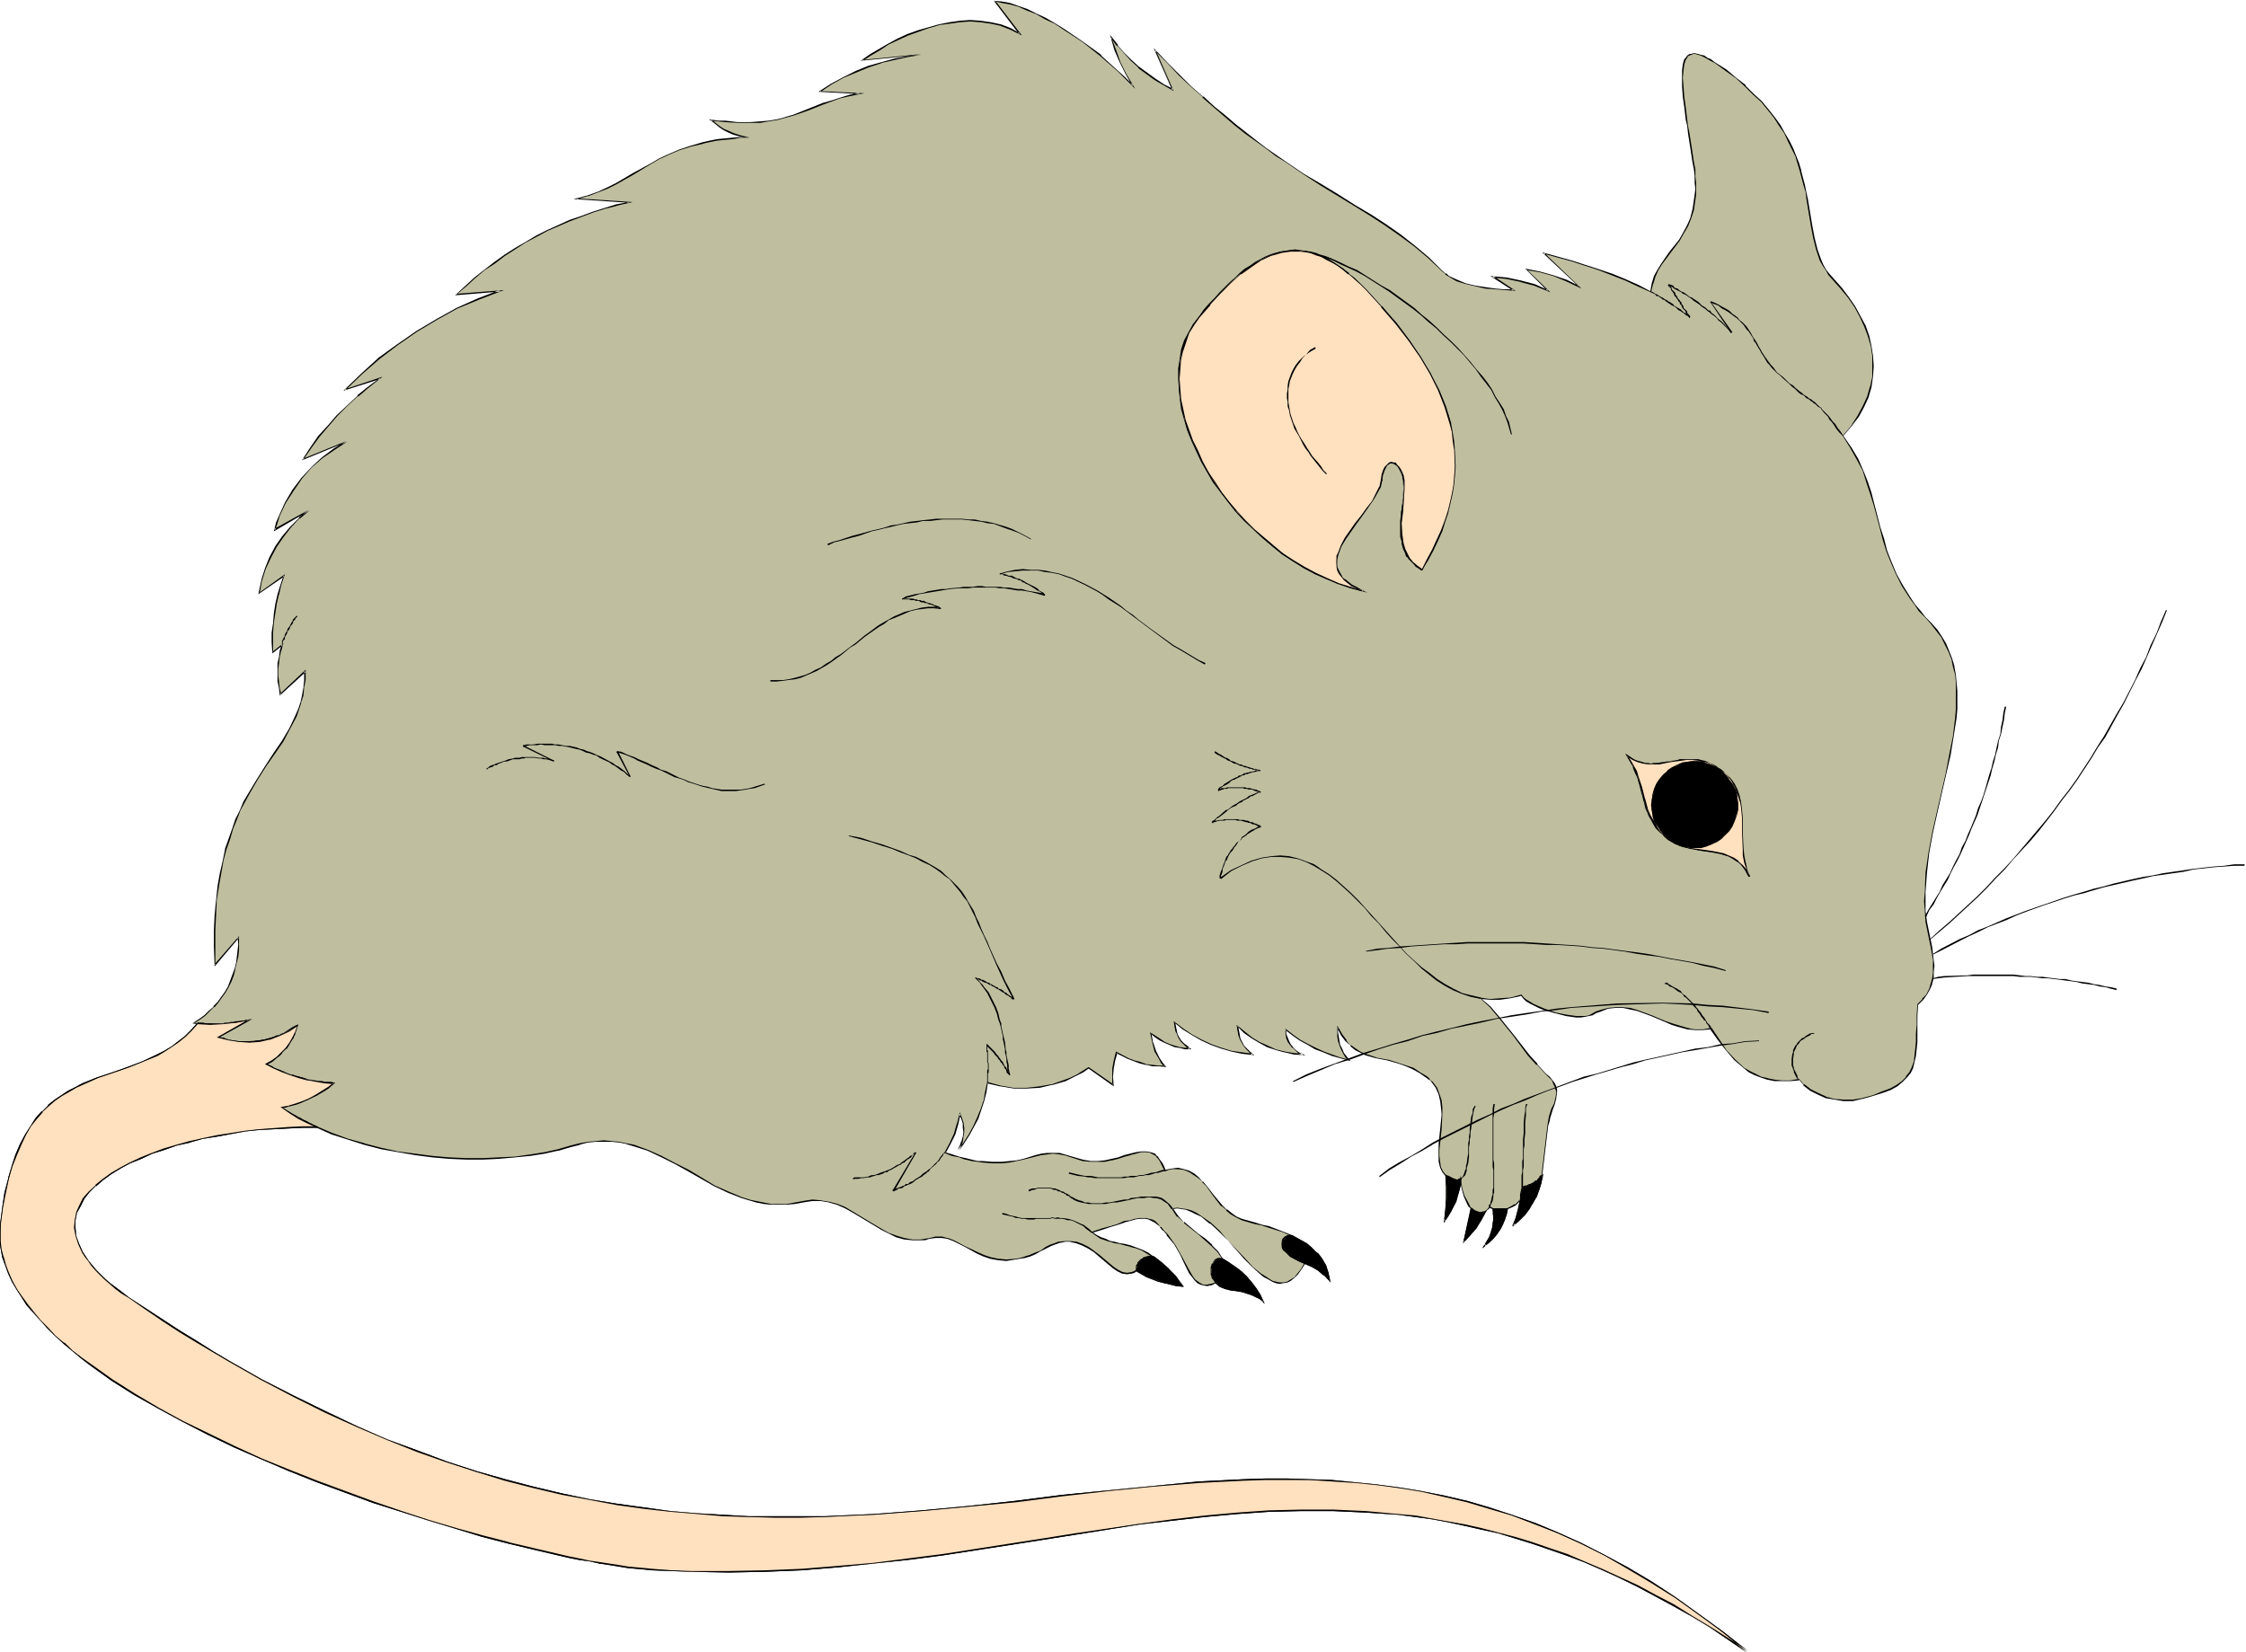 <svg xmlns="http://www.w3.org/2000/svg" fill-rule="evenodd" height="360.871" preserveAspectRatio="none" stroke-linecap="round" viewBox="0 0 3035 2233" width="490.455"><style>.pen1{stroke:none}.brush2{fill:#000}.brush3{fill:#ffe0bf}</style><path class="pen1" style="fill:#bfbfa0" d="m267 1383-5-1 7-4 7-6 7-5 6-6 6-7 5-6 4-7 5-8 3-8 3-7 3-9 2-8 1-8 1-9v-17l-32 37v-47l1-21 2-20 2-19 3-17 3-17 4-15 5-15 4-13 5-13 6-12 5-11 6-11 12-20 11-18 12-17 11-17 10-16 8-17 3-10 4-9 2-9 2-11 1-10v-12l-33 31-2-8-1-9-1-8v-9l1-8 1-8 2-9 2-8-12 10-1-13v-13l1-13 2-13 2-13 3-13 4-12 4-13-34 23 3-16 5-16 7-16 8-14 9-14 10-13 12-12 13-11-46 27 3-9 3-10 9-18 10-17 12-15 13-15 15-13 16-12 17-10-59 23 10-15 11-15 12-15 13-14 13-13 14-13 15-12 15-11-47 15 23-22 24-21 25-19 26-18 27-15 27-15 28-13 30-11-59 5 12-11 13-12 13-10 13-10 14-10 14-9 14-8 15-9 15-7 30-14 16-6 16-5 15-5 16-5 17-4-70-5 14-3 14-5 13-6 12-6 23-13 23-14 12-7 13-6 14-6 16-5 16-4 9-2 10-2 10-1 11-1 11-1 12-1h-8l-7-2-7-2-7-3-6-3-6-4-6-4-5-5 9 1 10 1 17 2h16l14-1 12-1 12-3 11-2 10-3 20-8 20-8 11-4 12-3 13-4 14-3-54-3 16-9 16-10 17-7 17-7 17-6 18-4 18-4 18-2-80 8 11-8 12-7 12-7 13-7 14-6 13-5 14-5 14-3 15-3 14-2 14-1 14 1 14 2 14 3 12 5 13 6-34-43 10 1 11 2 11 3 12 5 12 6 12 6 13 7 13 8 25 17 24 18 23 20 11 10 9 10-9-15-8-16-6-16-5-17 8 11 9 10 10 10 10 9 10 8 12 8 12 8 12 6-24-52 17 17 16 16 16 15 15 14 16 13 14 13 15 12 14 11 13 11 14 9 13 10 13 9 25 16 24 15 23 14 22 14 21 13 21 13 19 14 20 14 19 16 18 18 4 4 5 3 11 6 12 5 13 3 13 2 14 2h12l12 1-28-18 19 2 19 4 18 5 19 8-29-29 18 3 18 5 17 7 17 8-46-44 37 10 36 11 18 7 18 7 17 8 18 8 2-11 3-10 4-8 6-9 11-16 12-16 6-9 5-9 4-11 4-11 2-14 1-7v-25l-1-9-2-10-3-20-3-19-2-10-1-8-2-17-2-14-1-14-1-12 1-10 1-8 1-4 1-2 2-3 2-2 2-2 2-1h9l4 1 4 2 5 2 5 3 5 3 15 11 14 11 12 10 12 11 10 11 10 10 8 11 7 10 7 11 5 10 5 10 4 11 4 10 3 10 5 19 2 10 2 9 3 18 3 18 3 16 4 16 5 14 4 7 3 7 5 6 5 6 11 12 10 13 8 12 8 13 6 14 5 13 3 14 3 13v14l-1 14-2 14-4 13-6 13-7 14-10 13-11 13 11 16 9 15 7 16 6 16 5 15 5 15 8 31 4 15 5 16 5 16 8 16 8 16 11 17 6 8 6 9 7 8 8 9 8 8 6 10 6 9 5 10 3 11 3 10 2 11 1 11 1 11v24l-1 12-3 25-5 25-6 26-6 26-11 53-5 27-4 27-2 26v26l2 15 7 34 2 17 1 8v9l-1 8-2 7-3 8-3 7-6 7-7 6v15l-1 13v23l-1 10-1 9-2 9-2 7-3 7-5 6-5 6-8 5-9 5-10 4-13 5-15 4-12 2h-13l-12-2-12-2-11-5-10-5-8-7-7-7-12 1h-21l-10-2-8-3-9-3-7-4-7-5-13-11-11-13-11-14-10-15-11 1h-11l-10-1-10-3-10-3-10-4-19-8-19-6-10-3-9-2h-10l-10 2-11 3-5 2-6 3-4 1-5 2h-12l-7-1-7-1-15-3-15-5-6-3-7-3-6-3-5-3-4-4-3-3-14 3-14 2h-13l-13-1 12 12 12 12 20 26 21 27 11 13 12 12 5 5 3 4 3 4 2 4 1 4v11l-3 8-3 8-3 10-1 6-1 6-8 67-2 10-3 9-4 9-4 9-6 8-6 8-6 7-8 7 3-9 3-8 4-18-4 4-4 4-5 3-5 2-2 8-3 7-3 7-3 6-4 6-5 6-5 6-6 4 4-5 3-6 2-6 2-6 1-7v-13l-1-7-4-2-3 4-4 3-5 11-7 10-7 10-9 9 10-45-3-4-2-3-4-9-3-11-2-6v-6l-3 15-5 14-6 14-4 7-4 6 2-16v-46l-5-5-3-6-1-7-1-8v-8l1-9 2-19 2-20-1-10-1-9-3-9-3-8-6-7-3-4-4-3-9-7-9-5-9-4-9-3-17-4-16-4-14-4-7-3-7-4-6-5-6-6-6-8-6-10v6l1 6 1 6 2 6 2 5 2 5 4 6 4 4-12-3-11-4-12-4-10-5-11-6-10-6-10-6-10-8 1 6 1 5 2 5 3 5 3 4 4 3 4 4 5 2-12-1-12-2-12-4-11-4-11-6-11-6-10-7-9-9 1 6 1 5 1 6 6 10 3 5 4 3 5 4-15-2-14-2-14-5-13-5-14-6-12-6-13-8-11-9 1 5 1 5 1 5 3 5 3 4 3 4 4 4 5 3h-7l-7-1-7-2-7-3-6-3-7-3-6-4-5-4 1 12 4 11 6 11 3 5 4 5h-8l-9-1-8-2-9-2-8-3-8-3-15-8-3 11-2 11v22l-33-23-8 5-8 4-8 5-8 3-17 6-17 3-18 2-17-1-18-2-18-5-2 13-3 12-3 12-5 12-5 11-6 11-8 10-7 10 3-6 2-5 2-7v-12l-1-7-2-6-2-6-3 14-4 13-6 13-7 13 10 3 9 3 9 2 8 2 8 1 7 1 13 1h13l10-1 10-1 9-3 16-4 8-2 8-1 8-1 9 1 10 2 10 4 11 3 11 2h9l10-1 9-2 9-2 8-3 8-2 8-2 7-2h7l6 2 5 2 3 2 2 3 3 4 2 3 2 5 2 5 5-2h5l8-1 8 1 7 3 7 4 5 5 6 5 5 6 11 13 10 13 6 6 6 5 7 4 8 4 18 5 9 2 9 3 19 7 9 3 9 5 8 4 8 5 7 6 7 7 6 7 4 9 4 9 2 11-8-8-8-6-8-6-10-4-4 8-5 6-5 5-5 4-5 2-5 2h-5l-5-1-5-2-5-2-5-4-6-4-10-9-11-11-23-25-12-12-12-11-12-9-6-4-7-3-6-2-7-2h-13l7 10 9 9 19 16 9 7 9 8 8 9 7 10 9 5 8 6 8 6 7 7 7 7 6 8 5 9 5 9-4-3-4-3-8-4-9-3-10-1-8-2-9-2-7-3-5-4-7 2-5 1h-5l-4-2-4-2-4-4-3-4-3-5-6-11-7-13-8-14-5-7-5-7-5-5-4-5-4-4-4-3-3-2-4-2-4-1h-5l-5 1h-5l-7 2-8 2-8 3-11 3-11 4-13 4 6 4 5 4 6 2 7 2 6 2 7 1 7 2 8 2 7 3 8 3 9 4 8 5 9 7 9 9 10 10 5 6 5 7-9-1-8-2-8-1-8-3-15-6-15-8-3 2-3 1-6 1-6-1-6-3-6-4-6-5-14-11-7-6-7-5-8-4-9-3-9-2h-5l-10 2-5 2-6 2-5 3-8 4-8 4-6 3-7 2-7 2-6 1-12 1-11-1-10-2-9-3-9-4-17-8-16-8-8-3-7-2h-9l-8 1-6 2-6 1h-11l-11-2-11-3-10-5-10-5-19-12-20-11-10-6-11-4-10-4-12-2h-11l-7 1-6 1-11 2-11 1-11 1-10-1-10-1-10-2-10-2-9-3-19-8-18-9-36-20-18-10-18-9-18-8-19-7-10-3-10-1-10-2h-22l-11 2-11 2-11 3-18 5-18 4-19 3-21 3-22 1-21 1h-23l-23-1-23-2-23-3-23-4-23-4-23-6-22-7-21-7-21-9h-19l-20 1-39 2-19 3-38 6-19 4-18 4-17 5-17 5-16 6-16 6-14 7-13 6-13 8-11 8-10 8-9 9-7 9-5 9-4 10-3 10v10l2 11 3 11 6 12 3 5 5 6 4 6 6 6 5 6 7 6 7 6 7 7 9 6 9 6 23 16 23 15 23 15 22 14 23 14 22 12 44 25 43 23 43 21 42 19 41 18 41 16 40 15 39 13 39 11 39 10 38 9 38 7 36 7 37 5 36 4 36 3 35 3 35 2h102l34-2 33-1 65-5 64-6 63-7 63-8 61-7 62-6 60-5 61-3 30-1h30l30 1 30 1 30 2 30 3 30 5 31 4 30 7 30 7 31 9 31 10 30 11 32 13 31 14 31 16 32 17 32 19 32 21 32 22 33 25 33 26-26-17-25-16-25-15-24-15-25-13-24-13-24-11-24-11-24-11-23-9-24-8-23-8-23-7-23-6-23-6-22-5-23-5-22-3-22-4-23-2-44-4-44-2h-43l-43 1-44 3-43 4-44 5-44 5-87 14-45 7-44 7-46 7-45 7-46 6-48 6-47 4-49 4-49 2-50 1h-51l-26-2-27-1-9-1-11-1-12-1-12-2-12-2-14-2-13-2-15-3-15-3-15-4-32-7-33-8-35-9-36-10-36-11-38-13-38-12-38-14-37-14-38-15-38-16-36-16-36-17-35-17-33-19-31-18-30-19-15-10-13-10-13-10-13-10-12-10-11-10-11-10-10-11-9-10-8-11-8-10-6-11-7-11-4-11-5-10-3-11-2-11-2-11v-11l1-11 3-23 3-20 5-19 4-17 6-16 6-14 7-12 6-12 8-10 8-9 8-9 9-7 9-6 9-6 10-5 10-5 20-8 20-8 21-6 20-8 20-9 9-5 10-6 9-7 9-8 9-7 8-10z"/><path class="pen1 brush2" d="m268 1383-6-1v1l8-5 7-5 6-6 6-6h1l5-6 5-7 5-7 4-7 4-8 3-8 2-8v-1l2-8 2-8 1-9v-19l-33 38 1 1v-47l1-21 1-20 3-19 3-17 3-17 4-15 5-14 4-14 5-12 5-13 6-11 6-11 11-19 12-19 12-17 11-16 9-17 9-17 3-9 3-9v-1l3-9 1-11 2-10v-14l-35 33h2l-2-8-1-9-1-8v-9l1-8 1-8 2-9v1l3-11-15 12h1v-26l1-13 2-13 2-13 3-13v1l3-13 5-15-35 25h1l3-16 5-16 7-15 8-15 9-13 10-13 12-13v1l13-11-1-1-47 26 2 1 3-9 3-10 8-17 11-17 11-16 13-15 15-13 16-11 17-11-1-1-59 24 1 1 11-16 11-15 12-14 12-14 14-14 14-13v1l14-12 19-15-51 17 1 1 23-22 23-20 25-19 26-18 27-16 27-15 29-12 34-13-64 5v1l13-11 12-11 13-11 14-9 13-10 14-9 14-9 15-8 15-8 30-13 16-6 16-6 16-5 16-4h-1l22-5-75-5v1l14-4h1l13-5 13-5 12-6 23-13 23-14 12-7 13-6 14-6 16-5 17-4h-1l9-2 10-2 10-1 11-1 11-2h12v-1l-8-1-7-2-6-2-7-3-7-3-6-4-5-4-6-5v2l9 1 10 1 17 1h30l12-2 12-2 11-3 11-3 20-7 20-8 11-4 11-4 13-3 20-4-60-3 1 1 15-10 16-9 17-7 17-7 18-6h-1l18-4 18-4 18-3v-1l-80 8 1 1 11-7 12-7 12-8 13-6 13-6 14-5 14-5 14-4h-1l15-2 14-2 14-1 14 1 14 2 14 3h-1l13 5 16 8-36-47-1 1 10 2 11 2 11 3 11 5 13 5 12 7 13 6 12 8 26 17 24 19 23 20 10 10 14 14-12-20-8-16-6-17-6-16h-1l8 11h1l9 10 9 10 10 9v1l11 8 11 8 12 7 14 8-24-55 22 54 1-2-12-6-12-8-11-8-11-8-10-9-10-10-9-10h1l-11-14 6 21 7 16 8 16 9 16 1-1-10-10-11-10-22-20v-1l-25-18-25-17-13-8-12-7-13-6-12-6-12-4-11-4-11-2-11-1 34 45 1-1-12-7-13-5-14-3-14-2-14-1-14 1-14 2-15 3-14 4-14 4-14 5-13 6-13 7-12 7-12 7-13 9 82-8v-1l-18 3-18 3-18 5-18 5-17 7-16 8-17 9-17 11 56 3v-2l-14 3-13 4-12 4-11 3-20 8-20 8-11 3h1l-11 3-12 2-12 1-14 1h-16l-17-2h-10l-12-2 8 6 6 5 6 4 6 3 7 3 7 2 7 1 8 1v-1h-12l-11 1-11 1-10 1-10 2-9 2-17 5-15 5-14 6-13 6-12 7-24 13-22 13-12 6-13 6-14 5-19 5 75 5v-1l-17 3-16 5-16 5-16 6-15 5-31 14-14 7-15 9-14 8-14 9-14 10-13 10-14 11-12 11-14 13 61-5-1-2-29 11-29 13-27 15-27 16-26 18-25 18-23 21-25 24 50-16-1-1-15 11-15 12v1l-14 13-14 13-12 14-13 14-11 16-11 17 61-25-1-1-17 10-16 12-14 13-14 15-12 16-10 17-8 18-4 9-3 12 48-28-1-1-13 10v1l-12 12-11 13-9 13-8 15-6 15-5 16v1l-4 18 35-24-1-1-4 12-4 13-3 13-2 13-1 13-2 13v13l1 15 14-11-1-2-3 9-1 9-2 8v25l2 9 1 10 35-32-2-1v12l-1 10-2 11-2 9-3 9-4 9-8 17-10 17-11 16-11 17-12 19-12 20-6 10-5 12-6 12-4 12-5 14-5 14v1l-3 15-4 17-3 17-2 19-2 20-1 21v23l1 26 33-39h-2l1 9-1 8-1 9-1 8-2 8-3 8-3 8-3 8-4 7-5 7-5 7-6 6h1l-7 6-6 6-7 5-9 6 7 1-1-1h2z"/><path class="pen1 brush2" d="m1562 68-1 1 17 17 15 16 16 15 16 14v1l15 13 15 13 14 12 14 11 14 10 14 10 13 10 13 8 25 17 23 15 23 14 23 14 21 13 20 13 20 14 19 14 19 16 19 18 4 3v1l5 3 10 6 13 4 13 3 13 3 14 1 12 1 15 1-30-20-1 2 19 2 19 4h-1l19 5 22 9-32-31v1l18 3 18 5 17 7 21 10-50-48-1 1 37 10 37 12 18 7 18 7 17 8 18 8 3-12v1l3-10 4-9 5-8 12-16 12-16 5-9 6-10 4-10 4-12 2-14 1-7v-16l-1-9v-9l-2-10-3-20-3-19-2-10-1-8-2-17-2-14-1-14-1-12 1-10 1-8 1-3 1-3 2-3 1-2 2-1 3-1 2-1h3l3 1 4 1 4 2 4 2 5 3 6 3 15 11 14 10 12 11 11 11 11 10 9 11 8 10 7 11 7 10 5 11 5 10 5 10 3 10 3 10 5 19 3 10 1 9 3 18 3 18 3 16 4 16 5 15 4 7 4 6 4 7 16 18 10 12 9 13 7 13 6 13 5 13 4 14 2 13v28l-3 14v-1l-4 14-6 13-7 13-9 14-11 13 10 16 9 16 8 15 5 16 5 15 5 16 8 30 4 16 5 16 6 15 7 16 8 16 11 17 6 8 6 9 8 8 8 9 7 9 7 9 5 10 5 10 4 10 2 10 3 11 1 11v35l-1 12-3 25-5 25-5 26-6 26-12 53-5 27-4 27-1 26-1 13 1 13 1 15 7 34 3 17v17l-1 8-2 7-2 7-4 8-6 6h1l-7 7-1 15v13l-1 12v11l-1 10-1 9-1 9v-1l-3 8-3 6-5 6h1l-6 6-7 5-9 5-11 4-12 5-15 4-12 2h-13l-12-1-12-3h1l-11-5-10-5-9-7v1l-7-8-12 2h-11l-10-1-10-2h1l-9-2-8-4-8-4-7-4-13-12 1 1-12-13-10-15-10-15-12 2h-11l-10-2 10 3h11l11-1h-1l10 14 11 14 11 13 1 1 13 11 6 5 8 4 8 3 9 3 10 2h21l12-1v-1l6 7v1l9 7 10 5 11 5 12 2 12 2h13l12-3h1l14-4 13-4 11-4 9-5 7-6 6-6 5-6 3-6 2-8 2-9 1-9 1-10v-36l1-15v1l7-7 5-7 4-7 3-7v-1l2-7v-8l1-9-1-8-2-17-7-34-2-15v-26l2-26 3-27 5-27 12-53 6-26 6-26 4-25 4-25 1-12v-24l-1-11-1-11-2-11v-1l-3-10-4-10-4-10-6-10-6-9-8-9-8-8-7-9-7-8-6-9-10-16-9-16-7-17-6-15-4-16-5-15-8-31-4-16-5-15-6-15-7-16-9-15-11-16 11-13 10-13 7-13 6-13 4-14 2-14 1-14-1-14-2-13-3-14-5-14-7-13-7-13-9-13-9-12-16-18-5-6-4-7-3-7-5-14-4-16-3-16-3-18-3-18-2-9-2-10-5-19v-1l-3-10-4-10-4-10-5-10-6-10-6-11-8-11-8-10-9-11-11-10-11-11v-1l-13-10-13-11-16-10-5-4-5-2-4-3-5-1-3-1h-1l-3-1h-3l-3 1h-2l-3 2-2 3-2 2-1 3-1 4-1 8v22l1 14 2 14 2 17 2 8 1 10 3 19 3 20 2 10 1 9v9l1 8-1 8-1 7-2 14v-1l-3 12-5 11-5 9-5 9-13 16-11 16-5 8-5 9-3 10-2 11h1l-17-9-18-8-17-7-18-6-37-12-40-11 49 46v-1l-16-8-18-6-18-5-20-4 30 30 1-1-18-8-19-5-19-4-22-2 31 20v-2h-12l-12-1-14-2-13-2-13-3-12-5-11-5-4-4v1l-5-4-18-18-19-16-19-15-20-14-20-13-22-13-22-14-23-14-24-14-25-17-13-9-13-9-13-10-14-11-14-11-14-12-15-12-15-14v1l-16-14-16-16-16-16-19-20 25 57-22-54z"/><path class="pen1 brush2" d="m2280 1389-10-3-10-3-9-3-19-8-19-7-10-3h-1l-9-1h-10l-10 1-11 3-6 2-5 3-4 2-5 1h-12l-7-1-7-1-15-3h1l-15-5-7-3-7-3-5-3-5-3-4-3-3-4-15 4-14 1-13 1-15-2 14 13 11 13 21 26 20 27 11 12h1l11 12 5 5 4 4 2 5 2 4 1 4v-1l1 4-1 7-2 8-4 8-3 10-1 6-1 6-8 67-2 10v-1l-3 10-4 9-4 8-5 9-6 7-7 7-7 7 1 1 3-9 3-8 5-21-6 7-4 4v-1l-5 3-6 3-2 7-2 7-3 7-4 7-4 6-4 6-5 5-6 4 1 2 3-6 4-5 2-7 2-6 1-7v-13l-1-7-5-3-4 5 1-1-4 3-6 11-7 11-7 10-9 9h2l9-45-2-4-2-4-5-9-3-10-1-6-1-12-4 21v-1l-4 15-6 13-5 7-4 6 2 1 1-16 1-15v-15l-1-16-4-5-3-6-1-7-1-8v-8l1-9 2-19 1-20v-10l-1-9-3-9-3-8-6-8-4-3v-1l-3-3-10-6-9-6-9-3-9-3-16-5h-1l-16-3h1l-15-5-7-3-6-4-7-5v1l-6-7h1l-6-8-7-12v15l1 6 2 6 2 5 3 6 3 5 4 4 1-1-12-3-11-4-11-4-11-5-10-5-11-6-10-7-10-8v7l1 6 2 5 3 4 3 4h1l4 4 4 4 5 2v-2l-12-1-12-2-12-3-11-5-11-5-10-6-10-8-11-9 1 7 1 5v1l2 6 5 9 4 5 4 4 4 4 1-2-15-2-14-2-13-4-14-5-13-6-13-7-12-8-13-10 1 7 1 5v1l2 4 2 5 3 5 4 4 4 4 4 3 1-2h-7l-7-1-7-2-6-2-7-3-6-4-6-4-8-5 3 14 3 12 6 10 3 6 4 4 1-1h-8l-9-1-8-1 8 3h9l10 1-5-6-4-6-5-10-4-12v1l-2-12h-1l6 5 6 4 6 3 7 3 7 3 6 1h1l7 2h9l-6-5-4-3-4-4-3-5-2-4-1-5-1-5-1-5h-1l11 9 13 8 12 7 13 6 14 5 14 4 14 3 17 2-6-5-4-4-4-4-5-10-1-6-1-5-1-6-1 1 9 9 10 7 10 6 11 6 12 4 11 3h1l12 3 16 1-9-4-4-3-3-3-4-5-2-4-2-5-2-5v-6l-1 1 9 7 10 7 11 6 10 6 11 4 12 5 11 3 14 4-5-6-4-5-2-5-3-6v1l-1-6-1-6-1-6v-6h-1l5 10 6 8 7 6v1l6 5 6 3 8 4 14 4 16 3 17 5 8 3 9 4 9 5 10 7 4 3v-1l3 4 5 7 4 9 2 9v-1l1 9 1 10-2 20-2 19v25l2 8 3 6 4 5v-1l1 16v15l-1 15-2 18 6-8 4-7 6-13 5-15 3-15h-2l1 6 1 6 3 11 4 9 2 4 3 3-10 47 10-11 8-9 6-11 6-11 3-3 4-3h-2l5 2v-1 7l1 7-1 6-1 7v-1l-2 7-2 6-3 5-6 10 9-8 6-5 5-6 4-7 3-6 3-7 3-7 1-7 5-2 6-3 4-4 4-5h-2l-4 18v-1l-2 9-5 11 10-9 7-7 6-8 6-8 4-9 4-8 3-10 1-10 8-67 2-6 1-6v1l3-10 3-8 2-8v-1l1-7v-4l-1-4-2-4-3-4-4-5-5-4-12-13h1l-11-12-21-27-21-26-11-13-13-11v1l13 1h13l14-2 14-3v-1l3 4 4 4 5 3 6 3 6 3 7 3 15 4 15 4 7 1 7 1h6l6-1 5-1 5-1 5-3 6-2 10-4 10-1h10l9 2 10 2 19 7 19 8 9 4 10 3 11 3 10 1-10-3z"/><path class="pen1 brush2" d="m1549 1438-8-3-8-2-8-3-17-9-3 12-2 11v22l1-1-33-23-8 5-8 5-8 4-8 3-17 6-17 3-18 2h-17l-18-3-18-5-3 14-2 12v-1l-4 12-5 12-5 11-6 11-7 11-8 10 2 1 3-6 2-6 1-7 1-6v-6l-1-7-2-6-3-8-4 16v-1l-4 14-6 13-7 13 10 4 10 2 8 3h1l8 2 8 1 7 1 13 1h13l10-1 10-2 9-2 16-4 8-2 8-1 8-1 9 1 10 2h-1l22 7 11 1h19l9-2h1l8-2 9-3 8-2h-1l8-2 7-2h7l6 1h-1l6 3 3 2h-1l3 3 2 3 2 4 2 4 3 6 5-2 5-1h8l8 1 7 3 6 4 6 4 6 5h-1l6 6 10 14 10 13h1l6 5v1l6 5 7 4 8 4 17 5 10 2 9 3 19 6 9 4 9 4 8 5 8 5 7 6 7 7h-1l6 7 4 8 4 10v-1l2 11 1-1-7-7v-1l-8-6-9-6-10-4-5 9-5 6-4 5-5 3-5 3-5 1h-5l-5-1h1l-5-1-5-3-6-4-5-3-11-9-11-12-23-24-11-13-12-11-13-9-6-4-6-3-7-2-7-1-6-1-8 1 7 11h1l9 8v1l19 15 9 8 9 8 8 8 7 10 9 6 8 5 8 7v-1l7 7h-1l7 8 6 8 5 8 5 9 1-1-4-3-3-3-9-4-9-2-10-2-8-2-8-2-8-3-5-4-7 2-5 1h-5l-4-2-3-2-4-3-3-4-3-5-6-11-7-13-8-14-5-7-5-7-5-5-4-5h-1l-3-4-4-4-4-2-4-1-4-1h-10l-5 1h-1l-6 2-8 1-9 4-10 3-11 3-15 5 7 5 6 4 6 2 6 2h1l6 2 7 1 7 2 8 2h-1l8 2 8 3 8 5 1-2-8-4-8-3-8-3-8-2-7-1-7-2-6-1-6-3-6-2-6-3-6-4v1l13-4 12-4 10-3 9-3h-1l8-2 7-2 5-1h10-1l4 1 4 2 4 2 4 3 4 3h-1l4 5h1l5 6h-1l6 7 5 6 8 14 6 13 6 12 4 5 3 4 4 4 4 2 4 1 5 1 5-1h1l6-3h-1l6 5 7 3 8 2h1l8 1 10 2h-1l9 3 9 4 4 2 6 6-6-13-6-8-6-8-6-8-8-7-8-6-8-6-8-5v1l-7-11-8-8v-1l-9-8-10-7-19-16v1l-8-9-7-10-1 1 7-1 6 1 7 1h-1l7 3 6 3 7 3 12 10v-1l12 11 12 12 22 25 11 11 11 10 5 4 6 3 5 3 5 2 5 1 5-1 6-1 4-2 5-4 5-5 5-7 5-8-1 1 9 4 9 5 8 7v-1l9 10-3-13-3-10-5-8-5-7h-1l-6-7-7-6-8-5-9-5-8-4-10-4-18-7-10-2-9-3-18-5-7-3-7-5-6-5v1l-6-6-11-13-10-13-5-6h-1l-5-6-6-5-7-4-7-2-8-2-8 1-5 1-5 1h1l-2-5-2-4-3-4-2-3-2-3h-1l-2-3-6-2-6-1h-7l-7 1-8 2-8 2-8 3-9 2-9 2-10 1h-9l-11-2-21-6-10-3h-17l-8 1-8 2-16 5-9 2-10 1-10 1h-13l-13-1h-7l-8-2-8-2-9-2-9-3-10-3 1 1 7-13 6-12 4-14 3-14-2 1 3 6 2 6v-1 7l1 6-1 6-2 7v-1l-2 6-3 6 2 1 7-10 7-11 6-11 6-11 4-12 4-12 3-12 2-13-1 1 17 4h1l18 3h17l18-1 17-4h1l17-5 8-4 8-4 8-4 7-5 34 24-1-13 1-11 2-11 3-10h-2l16 8 8 3 8 3 8 2h1l8 2-8-3z"/><path class="pen1 brush2" d="m1551 1695 9 5 9 7 9 8 9 11 5 6 5 6 1-1-9-1-8-1-8-2-8-2-15-7-15-8-3 2-3 1-6 1-6-1-6-3-6-4-6-5-13-11-8-6-7-5-8-4-8-3-10-1h-5l-10 1-5 2-6 2-6 3-7 5-8 3-7 3-7 2h1l-7 2-6 1-12 1-11-1-10-2-9-3-9-4-17-8-15-8-8-3h-1l-7-2h-9l-8 2-6 1-6 1h-11l-11-2-10-3-11-4-9-5-20-12-20-12-10-6-10-4-11-3-12-2-11-1-7 1-6 1-11 2-11 2h-21l-10-2-10-2-10-2h1l-10-3-19-8-18-8-35-21-18-9-19-10-18-8-19-7-10-2-10-2-10-1-11-1-11 1-11 1-11 2-12 3-17 5-18 4-19 3-21 3-22 1-21 1h-23l-23-1-23-2-23-3-23-3-23-5-23-6h1l-22-6-22-8-21-9h-19l-20 1-39 3-19 2-38 6-19 4-18 4-18 5-17 5-16 6-15 6-15 7-13 7-12 7-11 8-10 8v1l-9 8-8 9-5 10-4 9-2 11-1 10 2 11 4 12 5 11 4 6 4 5 4 6 6 7 6 6 6 6 7 6 8 7 8 6 10 6 23 16 22 15 23 15 23 14 22 13 22 13 44 25 44 23 42 21 42 19 42 18 40 16 40 14 40 13 39 12 39 10 38 9 38 7 36 7 37 5 36 4 36 3 35 3 35 1 34 1h34l34-1 67-3 65-5 64-6 63-6 63-8 61-7 62-6 60-5 61-3 30-1h60l30 2 30 2 30 3 30 4 31 5 30 7 30 7 31 9 30 9 31 12 31 12 31 14 32 16 31 18 32 19 32 20 33 23 32 24 33 27 1-2-25-17-25-16-25-15-25-15-24-13-25-13-24-11-24-11-23-10-24-10-23-8-24-8-22-7-23-6h-1l-23-6-22-5-23-4-22-4-22-4-23-2-44-4-44-2h-43l-43 1-44 3-43 4-44 5-44 6-87 13-45 7-44 7-46 7-45 7-46 6v2l46-6 45-7 46-7 44-7 45-7 87-14 44-5 44-5 43-4 44-3 43-1h43l44 2 44 3 23 3 22 3 22 4 23 5 22 5 23 5 23 7 23 7 23 8 23 8 24 9 23 10 24 11 25 12 24 13 24 13 25 14 25 15 25 17 25 17 1-2-33-26-33-24-32-23-32-21-32-19-31-17-32-16-31-14-31-13-31-11-31-10-30-9h-1l-30-7-30-6-31-5-30-4-30-3-30-3-30-1-30-1h-30l-30 1-61 3-60 6-62 6-61 6-63 8-63 7-64 6-65 5-67 3h-102l-35-2-35-2-36-3-36-5-37-5-36-6-38-8-38-9-38-10-39-11-40-13-40-15-41-15-41-18-42-20-43-21-43-22-44-25-22-13-22-14-23-14-23-15-23-15-23-15-9-7-8-6-8-6-7-6-6-6-6-6-5-6-5-6-4-6-4-6-5-11-4-11-1-11v-10l2-10 5-9 5-10 7-9 9-9v1l9-8 11-8 13-8 13-7 15-6 15-7 16-5 17-6 18-4h-1l18-5 19-3 38-7 19-2 39-2 20-1h19l20 9 22 7 22 7 23 6 23 4 23 4 23 3 23 2 23 1h23l21-1 22-2 21-2 19-3 18-4h1l17-5 12-3h-1l11-3 11-1h22l10 1 10 2h-1l10 3 19 6 19 9 18 9 18 10 35 20 19 9 18 7 10 3 10 3 10 2 10 1h21l11-1 11-2 6-1 7-1h11l12 2h-1l11 3 11 5 9 5 20 12 20 12 10 5 10 5 11 3 11 1h17l6-2 8-1h9l7 1 8 3 16 8 16 9 9 4 9 3 11 2 11 1 12-2 6-1 7-1 7-2 7-3 7-4 8-4 6-3 5-2 6-2h-1l10-2h5l9 2 8 3 8 4 8 5 7 6 13 11 6 5 6 4 6 3 7 1 7-1 3-1 3-2h-1l14 8 16 6 8 2 8 2 8 2 10 1-6-8-4-6h-1l-9-11-9-8-10-7-8-6-1 2z"/><path class="pen1 brush2" d="m1227 2106-48 6-47 4-49 4-49 2-50 1h-51l-26-1-27-2-9-1-11-1-12-1-12-2-12-2-14-2-13-2-15-3-15-3-47-11-33-8-35-9-35-10-37-11-37-12-38-13-38-14-38-14-38-15-37-15-37-17-36-17-34-17-33-18-32-19-30-19-14-10-14-10-13-9-13-10-11-11v1l-12-10-10-11-10-10-9-11-8-10-8-11-7-10-6-11-5-11-4-11-3-11v1l-3-11-1-11v-22l3-23 4-20 4-19 5-17 6-15 6-14 6-13 7-12 8-10 8-9h-1l9-8 8-7 10-7 9-5 10-6 9-4 20-9 21-7 20-7 20-8 20-8 10-6 9-6 9-6 10-8 8-8 9-10h-2l-8 9-8 8-9 7-9 7-10 6-10 5-19 9-21 8-20 7-21 7-20 8-9 5-10 5-9 6-9 6-9 7v1l-8 8h-1l-8 9-7 11-7 11-7 13-6 14-5 15-5 17v1l-5 19-3 20-3 23-1 11v11l2 11 2 11 4 11 4 11 5 11 6 10 7 11 7 11 9 10 9 10 10 11 10 10 12 11 12 10 12 10 13 10 14 10 14 10 30 19 32 18 33 18 35 18 35 17 37 16 37 16 38 15 38 14 38 14 38 12 37 12 37 11 36 11 35 9 33 8 47 11 15 3 15 2 13 3 14 2 12 2 12 2 12 1 11 1 9 1 27 1 26 1 51 1 50-1 49-2 49-4 47-5 48-5v-2z"/><path class="pen1 brush2" d="M267 1384h15l2 1h4l2-1h13l3-1h9l4-1h2l7-2h2l3-1h4v-1h-4l-3 1h-2l-7 1h-2l-4 1h-3l-4 1h-5l-1 1h-25l-2-1h-8v2z"/><path class="pen1 brush2" d="m337 1378-42 23 1 1 41-23v-1z"/><path class="pen1 brush2" d="m295 1402 6 2 4 1 10 2 7 1h28l4-1 3-1 4-1 3-1 3-1 4-1 3-1 4-1 3-2 3-1 3-1 6-4 3-2 3-2 4-2-1-1-3 1-4 2-3 2-6 4-3 2-3 1-3 2h-3l-4 2-3 1-4 1-3 1-3 1h-3l-4 1h-3l-4 1h-21l-7-1-9-2-4-2h-4l-3-1h1l-1 1z"/><path class="pen1 brush2" d="m402 1385-2 1v3l-1 2v2l-2 2v2l-1 2-1 2-1 2-1 2-1 2-1 2-2 1-1 2-2 2v2l-2 1-1 2-2 2-1 1-2 2-1 1-2 1-1 2-2 1-4 3-4 2-1 1-2 2-2 1 1 2v-1l1-1 3-1 1-1 4-3 4-3 1-1 2-1 2-1 1-2 2-2 1-2 2-2 1-1 2-1 1-2 2-2 1-2 1-1 1-3 1-2 1-1 2-2v-2l2-2v-2l1-2 1-3v-2l1-2 1-1-1-1z"/><path class="pen1 brush2" d="m359 1440 5 2 3 1 3 1 2 2 6 2 3 1 2 1 3 1 3 1 3 1 3 1 3 1h2l3 2h4l2 1 3 1h3l3 1h3l3 1 3 1h6l3 1h12l3 2v-2l-3-1h-10l-2-1h-6l-3-1h-3l-3-1h-3l-3-1-3-1-3-1h-2l-3-1-4-1h-1l-3-2h-3l-3-1-3-1-3-2-3-1-2-1-6-2-3-1-2-2-3-1-5-2-1 2z"/><path class="pen1 brush2" d="m451 1463-5 2-3 4-3 1-2 1-2 2-2 1-2 2-2 1-2 1-2 1-2 2-2 1-3 1-1 1-3 1-2 1-2 1-3 1h-1l-3 1-5 2-2 1-2 1h-3l-2 1h-3l-2 1h-2l-3 1h1v2l2-1h2l3-1 2-1h2l3-1 2-1 3-1 5-1 2-1 2-1 2-1 3-1 2-1 2-1 2-1 2-1 2-1 3-1 2-1 2-2 2-1 2-1 2-2 2-1 2-1 2-2 4-3 4-2v-2z"/><path class="pen1 brush2" d="M380 1498h1l3 2 2 1 1 1 2 2 2 1 1 1 4 1 1 1 1 1 3 1 2 2h1l3 2 1 1h2l1 1 2 1h2l1 1 2 1h1l2 1 1 2h2l1 1 3 1 1-2-3-1-1-1h-2l-1-1-2-1h-2l-1-1-1-1-2-1-2-1h-1l-2-1-1-1-3-2h-2l-1-1-3-2h-1l-2-1-3-2-1-1-2-1-2-1-2-1-1-1-3-3h-1l-1 2zm2-628v-3l1-1v-1l2-1v-3l1-2 1-1v-1l1-1v-1l1-2v-1l2-1v-1l1-2v-1l4-5v-2l2-2 1-1v-1l1-1 2-2-1-1-2 2-1 1-1 1-1 1-1 3-1 1-3 6-1 1-1 1v1l-1 1v2l-1 1-1 1v1l-1 1v1l-1 3-1 1v1l-1 1v1l-1 1v4h1zm276 170 2-2 3-1 3-1 2-2h3l3-2 3-1 2-1 3-1h3l3-1 5-2h9l3-1h3l2-1h12l6 1h3l3 1h3l5 1 3 1 3 1 1-1-3-1-3-1-3-1h-3l-3-1h-6l-6-1h-17l-3 1h-6l-3 1-6 1-2 1-3 1-3 1-3 1-3 1-3 1-2 1-3 1-3 1-2 2-3 2 1 1z"/><path class="pen1 brush2" d="m749 1028-42-21v2l41 20 1-1z"/><path class="pen1 brush2" d="m707 1009 5-1 4-1h10l5-1 5 1h14l5 1h5l5 1 5 1 8 2 5 1 5 2 4 2 5 1 5 2 4 1 4 3 4 2 9 4 4 3 4 2 4 3 4 3 4 2 4 4 4 3 1-1-5-4-3-3-4-3-4-3-4-2-4-3-4-2-9-5-4-2-5-2-4-2-5-2-4-1-4-2-5-1-5-2-9-2h-5l-5-1-5-1h-5l-4-1h-20l-5 1h-9l-5 1v2z"/><path class="pen1 brush2" d="m852 1049-17-34-2 1 18 34 1-1z"/><path class="pen1 brush2" d="M833 1017h1l5 1 6 2 5 2 7 3 5 3 12 5 6 3 7 3 6 2 6 3 6 3 6 3 7 2 6 2 6 3 7 2 6 2 6 2 13 3 13 3h19l7-1 7-1 5-1 7-1 14-5-1-1-13 4-7 2-5 1-7 1h-26l-13-2-6-2-6-1-7-2-6-2-6-2-7-3-6-2-6-3-6-3-6-3-7-2-5-3-7-3-6-3-12-5-6-3-6-2-5-2-6-3-6-1-1 2zm286-280 8-4 8-2 18-5 8-2 17-6 9-2 8-2 9-2 8-2 9-2 9-1 9-1 8-2h10l8-1 9-1h26l9 1 8 1 9 1 8 2 9 1 16 6 9 3 8 3 8 4 9 5v-1l-9-5-8-4-8-4-8-3-17-5-9-2-8-1-9-2h-8l-9-1h-35l-8 1-10 1-8 1-9 1-9 2-9 2-8 1-9 3-8 2-9 2-18 5-8 2-18 6-8 2-8 3 1 2zm510 159-9-4-25-15-9-5-32-23-16-12-7-6-9-6-7-6-16-11-8-5-8-5-17-9-17-8-9-3-9-3-10-2-9-2-9-1h-10l-11-1-10 1-10 2-11 3v1h1l10-3 10-1 10-1h21l9 2 9 1 10 2 8 3 9 3 17 8 17 9 8 5 8 6 16 10 8 6 8 6 8 6 16 12 31 23 9 5 25 15 9 5 1-2z"/><path class="pen1 brush2" d="M1351 776h4l2 2h3l2 1 5 1 1 1 3 1h1l3 1 1 1h2l2 1 2 2h2l2 2h1l4 2 8 5 1 1 2 1 2 1 2 1 1 1 2 2 2 1v1l1-2v1l-2-3-2-1-2-1-2-1-1-2-2-1-1-1-8-4-4-2-2-1-1-1-2-1-2-1-2-1-2-1h-2l-2-1-2-1-2-1-1-1h-5l-2-1-2-1h-2l-2-1h-4v1z"/><path class="pen1 brush2" d="m1412 803-7-2-12-2-6-1-6-2h-6l-6-1-6-1h-6l-6-1h-19l-5-1h-6l-6 1h-13l-6 1-12 1-6 1h-6l-6 1-6 1-6 1-6 2-6 1-6 1-12 3-5 3v1l6-2 11-3 6-2 6-1 6-1 6-1 6-1 6-1 6-1 6-1 12-1h12l7-1h30l6 1h6l6 1 6 1 6 1h6l6 1 6 1 11 3 7 2h1v-2z"/><path class="pen1 brush2" d="M1219 810h10l1 1h6l1 1h5l1 1 2 1h3l2 1h3l1 1 2 1h2l2 1h1l1 1 2 1 1 1h3l1 1 2 1 1-1-3-2-1-1h-2l-1-1h-2l-2-1-1-1h-2l-1-1h-2l-2-1h-1l-2-1-1-1h-4l-1-1h-4l-1-1h-3l-2-1h-15v1z"/><path class="pen1 brush2" d="m1271 822-9-2h-8l-8 1-8 2-8 2-8 2-14 6-7 4-7 4-7 4-12 9-7 5-6 5-6 5-7 5-13 10-7 4-6 5-7 4-7 5-7 3-7 4-7 3-14 4-9 2-7 1h-17v2h8l9-1 7-1 9-1 8-2 7-3 7-3 7-3 7-4 7-4 6-4 7-5 7-5 12-10 7-4 6-5 6-5 7-5 13-9 7-4 6-5 8-3 14-6 7-3 8-2 8-1 8-1h8l9 1v-1zm-124 308 15 4 15 4 15 5 13 4 12 5 11 4 10 4 9 5 9 4 8 5 7 5 6 5 6 4 10 12 5 6 4 6 5 6 7 14 4 8 3 8 4 8 4 8 4 9 4 9 9 21 5 11 5 11 6 12 7 13h2l-7-14-6-11-5-12-6-11-9-20-4-10-4-8-4-9-3-8-4-8-3-8-8-13-4-7-4-6-5-6-11-11-6-5-6-6-8-5-7-4-9-5-10-5-10-3-11-5-11-4-14-5-14-4-15-5-16-3v1z"/><path class="pen1 brush2" d="m1370 1349-2-1-1-1-2-1-1-1-2-1-2-2-1-1h-2l-1-2-3-2-4-1-1-2h-2l-1-1-2-1-2-1-1-1h-2l-1-2h-2l-2-1-1-1-2-1-2-1h-2l-1-1-2-1h-2l-2-1h-1v1h1l2 1h1l2 2h2l1 1 2 1 2 1h1l2 1 2 1 1 1h2l2 2h1l2 1 1 1 2 1 2 1 3 2 3 2 2 1 1 1 1 1 2 1 2 1 1 1 2 1 1 2 3 1v-2z"/><path class="pen1 brush2" d="m1318 1322 2 2 4 4 2 3 3 4 5 7 2 4 2 4 2 4 2 4 2 4 3 8 2 8 2 5 1 4 1 4 1 5 1 4v4l1 4 2 10v4l1 4 1 4v5l1 4v5l3 9h1l-2-9v-5l-1-4-1-5-1-4v-4l-1-4-1-10-1-4-1-4-1-4-1-5-1-4v-4l-2-5-2-9-3-8-2-4-2-4-2-4-2-4-2-4-6-7-2-3-4-4-3-4-3-2v1z"/><path class="pen1 brush2" d="m1365 1452-1-2-1-1-1-1v-2l-2-2v-1l-1-1-1-1-1-2-1-1v-1l-1-2-1-1-1-1-2-3-1-1-1-2-1-1-2-2-1-2-10-10-1-1-1 1v1l10 10 1 2 2 2 1 1 1 1 1 2 2 2 1 2 1 1 1 1 1 2 1 1 1 1v2l1 1 1 1 1 2v2l1 1 1 1 2 2 1-1z"/><path class="pen1 brush2" d="M1333 1411v10l1 1v13l1 2v8l-1 1v17h1v-12l1-2v-12l-1-2v-15l-1-1v-8h-1zm-180 183 2-1h5l4-1h3l6-1h3l2-1 4-1 2-1h3l3-1 3-1 3-2h3l2-2 3-1 5-3 2-1 3-2 3-1 2-2 3-1 4-4 2-1 3-2 2-3 3-2 2-1-1-1-2 1-2 3-3 1-2 2-3 2-4 3-3 2-2 2-3 1-2 1-3 2-5 3-3 1-2 1-3 1-3 1-3 1-2 1-3 1-3 1h-3l-3 1-2 1-6 1h-12l-3 1h1v2z"/><path class="pen1 brush2" d="m1237 1557-31 52 2 1 30-52-1-1z"/><path class="pen1 brush2" d="m1207 1610 5-2 2-2h3l3-1 2-2 3-1 2-1 3-1 2-1 3-2 2-2 5-3 2-1 2-1 2-2 3-2 2-2 2-1 2-3 2-2 6-5 2-3 2-1 3-5 2-2 1-3 2-1h1l-2-1h1l-3 2-1 2-2 2-3 5-2 2-2 2-6 6-1 1-3 2-2 2-2 1-3 2-2 2-1 1-3 2-5 3-2 2-3 1-2 1-2 2h-3l-2 2-3 1-2 1-3 1-3 1-5 2 1 2zm147 31 5 1 4 1 5 1 5 2h3l5 1h4l4 1h8l3-1h19l3-1 4 1h10l7 2h4l3 1 6 3 4 2 4 2 3 3 4 3 4 3 1-1-4-4-4-3-4-3-3-1-4-2-7-3-3-1-4-1-7-1h-3l-4-1-3 1-4-1-3 1h-38l-5-1-3-1-5-1-4-1-5-2-5-1h1l-1 2zm182 76v-5l1-1v-1l1-3h1v-1l3-3h1v-1l2-1h1l1-1h2l3-1h7v1-2 1l-1-2h-2l-2 1-1-1h-1l-3 1h-1l-2 1h-1l-1 1-1 1h-1l-1 1-3 3-1 1v1l-1 2-1 1v7h1zm108 16-2-2-2-2-1-2v-1l-1-2v-3l-1-1v-5l1-2v-1l1-1v-2l1-2 1-2 1-1v-1h1l1-1h1l1-1h4l1 1h1v1l1-2v1l-1-2h-7l-1 1h-1l-1 1h-1v2h-1l-1 3-2 1v2l-1 2v11l1 1v2l1 2 1 1 2 3 1 2 2-1zm119-27-4-2-4-2-7-3-3-2-2-2-3-1-2-2-1-2-1-1-1-2-1-2-1-2v-6l2-2 1-2h1l2-1 1-1h6l1 1 1-1-2-2h-6l-2 1-2 1-1 1-1 1-1 1-1 3v9l1 2 1 2 2 1 2 2 2 2 2 2 2 2 3 1 7 4 4 2 5 2v-2zm-178-73-3-4-3-3-6-5-3-2-3-1-5-1h-20l-5 1-9 1-4 2h-5l-5 1-5 1-5 1-5 1h-5l-5 1h-14l-4-1h-5l-4-2-4-1-5-2-3-2-1 2 3 2 5 2 4 1 5 1 5 1h23l5-1 5-1h5l5-1 5-1 5-1 4-1 9-2h9l5-1h3l5 1h3l4 1 3 1 3 2 6 4 2 3 3 4 2-1z"/><path class="pen1 brush2" d="m1450 1618-3-1-2-2-2-1-1-1h-1l-2-1-1-1-2-1h-2l-1-1-2-1-3-1-2-1h-3l-4-1h-17l-2 1h-5l-3 1-2 1v2l3-1 2-1h2l3-1 2-1h17l3 1 2 1h3l3 2h2l2 1 1 1h2l1 1 2 1 1 1 1 1h2l3 3 2 1 1-2zm-6-32 4 1 4 1 4 1 10 1 4 1h4l5 1h40l5-1h8l4-1 4-1h4l4-1h4l4-1 6-2h3l3-1 3-1h3v-2h-3l-3 1-3 1-3 1-7 1-3 1-4 1-4 1h-4l-4 1h-8l-4 1h-5l-4 1h-31l-5-1-5-1h-8l-10-2-4-1-4-1-4-1h1l-1 2zm510 3 3 2 3 1 6 3h6l2-1 1-1 2-2 2-2 1-1 1-3 1-3v-3l1-4 1-3 1-8v-14l1-5v-5l1-4v-6l1-5 2-16 1-5 1-5 2-4-1-1-3 5v5l-2 5-2 16v5l-1 6v4l-1 5v14l-1 5-1 8-1 3v4l-1 2-1 3-1 3-1 2-1 2-2 1h-1l-2 1-2 1-3-1-5-2-3-2-4-1v1zm64-97-1 6v79l1 4v24l-1 3v6l-1 3-1 5-1 3v2l-2 1v3l2 1v-3l1-2 1-2 1-2 1-6v-3l1-2v-40l-1-5v-56l1-6v-7l1-6h-2zm-12 145h-3l-1 1h-3l-1-1h-2l-1-1h-2v-1h-1l-1-1-1-1h-1v-1h-1l-1 1h1v1h2l-1 1h1v1h2l1 1 1 1 1 1h9v-1h3l-1-1zm11-3h6v1h7l1-1h6v-1h-20v1zm66-46h1-2l-1 1-1 1v1l-2 2-1 1v1h-2l-2 2h-1v1l-3 1-1 1h-2l-1 1h-1l-1 1h-2l-5 1v1l1-1v2l1-1-1-1 4 1 2-1h2l2-1h2v-1l1-1h2l1-1h1l1-2h1l1-2h2l1-1 1-2v-1h1l1-1v-1h1l-1-1z"/><path class="pen1 brush2" d="M2056 1620v-6l1-9 1-3v-21l1-4v-24l1-5v-8l1-9v-14l1-10v-10l2-5h-2l-1 5v4l-1 6-1 10v14l-1 9v26l-1 3v15l-1 4v17l-2 9v6h2zm-55-272-13-3-12-3-12-6-11-6-11-7-10-8-11-8-10-9-10-9-9-10-10-11-9-10-9-10-10-11-9-10-9-10-10-10-10-9-10-9-9-7-11-7-10-7-11-4-11-4-12-3-12-1-12 1-13 2-14 4-13 6-15 7-14 10 1 2 14-11 14-7 14-6 13-4 13-2h12l12 1 12 2 11 4 10 5 10 6 11 7 10 8 9 8 10 9 10 10 9 9 9 11 10 10 9 11 9 10 10 10 9 10 11 10 10 10 10 8 10 8 11 7 11 6 12 5 12 4 14 3v-2z"/><path class="pen1 brush2" d="M1650 1187v-4l1-2 1-3v-3l1-3 1-2 2-6 2-2 1-3 1-2 1-2 2-3 2-2 2-3 1-2 2-2 3-5 2-2 2-1 2-3 2-1 3-2 2-2 2-1 3-2 2-1 3-2 2-1 2-1 4-1-1-2-3 1-3 2-2 1-3 1-2 1-3 2-2 2-2 2-3 2-2 1-1 3-2 2-3 2-2 2-1 2-2 2-2 3-2 2-1 2-2 3-1 2-2 2-1 3-1 3-2 5-1 3-1 3-1 2-1 3-1 3v4h2z"/><path class="pen1 brush2" d="m1704 1116-5-2-2-1h-1l-2-1-2-1h-3l-1-1-2-1h-2l-3-1h-6l-2-1h-18l-3 1h-4l-4 1h-2l-3 1-1 1 1 2v-1l1-1h2l2-1 4-1h7l1-1h13l3 1h5l3 1h1l2 1h2l2 1h2l2 1 2 1h2l2 1 2 1 4 2 1-2z"/><path class="pen1 brush2" d="M1639 1113v-1l1-2 2-1 2-3h1l3-2 9-7 2-2 4-3 2-1 2-1 3-1 2-2 3-2 3-1 2-2 2-1 2-1 2-1 2-1 2-2h2l9-5h3l-1-1h-2l-9 4-3 1-2 1-2 2-2 1-2 1-2 1-2 1-2 1-4 3-2 1-2 1-3 2-1 1-4 3-3 1-9 8-2 1-2 2-2 2-2 1-2 2h1l1 2z"/><path class="pen1 brush2" d="m1704 1070-2-1-3-1-1-1h-2l-4-1-3-1h-4l-2-1h-25l-2 1h-6l-1 1h-2l-1 2v-1 2h1l1-1h2l1-1h2l1-1h4l2-1h20l1 1h4l2 1h5l4 2h1l2 1h2l2 1 1-1z"/><path class="pen1 brush2" d="m1647 1069 1-3 1-1 2-1 1-1 2-1 2-1 2-1 3-2 2-2 1-1 2-1h1l2-1 4-2 2-1 2-1 1-1h2l2-1 2-1h2l2-1h1l2-1 5-1h1l2-1h4v-1h-7l-1 1-4 1h-2l-2 1h-2l-2 1h-2l-1 1-2 1-2 1h-2l-2 2-3 1-2 1-2 1-2 1-1 1-2 1-3 2-2 1-2 2-1 1-2 1-2 1-1 1-2 3 1-1 1 2z"/><path class="pen1 brush2" d="M1703 1041h1l-3-1h-2l-2-1h-3l-1-1h-2l-2-1-4-1-2-1h-2l-2-1-2-1h-2l-2-1-2-1-2-1-2-1-4-1-2-2-2-1-1-1h-2l-6-4-2-1-2-1-1-1-2-1-1-1-1 2v-1l1 2 2 1 1 1 3 1 1 1 6 3 2 1 1 1 2 1 3 1 3 2 2 1h2l2 1 2 1 2 1h2l2 1 2 1h2l5 2h2l2 1h4l2 1h2l2 1v-1zm219-270 7-14 14-26 9-26 5-12 3-13 2-13 2-12 2-12v-24l-1-11-1-12-2-12-2-11-3-13-4-11-4-11-5-11-6-12-5-11-7-11-7-11-8-12-7-11-8-11-9-12-10-11-10-11-20-22h-1l20 22 10 12 9 11 9 12 8 11 8 11 8 11 7 11 6 12 6 11 5 11 5 12 5 11 3 11 3 12 2 11 3 12 1 12 1 11v12l-1 12-1 12-2 12-3 13-3 12-4 12-10 26-13 27-7 13 1 1z"/><path class="pen1 brush2" d="m1847 392-9-9-8-7-8-7-7-6-8-5-7-5-7-4-8-4-6-3-8-2-7-1-7-1-7-1-7 1-6 1-7 1-8 2-6 2-7 3-13 7-7 5-7 4-7 6-6 6-7 6-7 7-7 7-7 8-8 8-7 8-6 9 1 1 7-9 7-9 7-8 7-7 7-7 7-7 7-7 6-5 7-5 7-5 6-4 14-8 7-3 6-2 7-1 7-2 6-1h14l7 1 7 2 7 2 7 3 7 3 7 4 8 5 7 5 8 6 7 6 8 8 9 8h1z"/><path class="pen1 brush2" d="m1620 428-8 10-6 11-6 11-4 12-2 13-2 13v14l1 13 1 13 2 15 4 14 4 14 6 15 6 13 7 15 8 14 8 14 10 13 10 13 10 13 12 13 12 11 13 12 13 11 13 11 14 9 15 9 15 8 16 7 15 7 16 5 17 5v-1h1l-17-5-16-6-16-6-16-7-14-9-15-8-14-10-14-10-12-11-13-11-12-12-11-12-11-14-10-13-9-13-8-14-8-14-8-14-6-14-5-15-4-14-4-13-2-15-2-13-1-13 1-14 1-13 3-12 4-12 5-11 6-11 8-10-1-1z"/><path class="pen1 brush2" d="m1841 798-8-5-7-3-6-4-8-8-2-4-2-4-1-4-1-5v-4l1-5 2-4 1-5 2-5 10-15 3-5 4-5 3-5 4-5 8-11 4-5 3-5 4-5 3-5 2-5 3-5 2-4 3-9v-1h-2l-3 9-2 4-2 5-3 5-3 5-3 6-4 4-4 5-7 11-4 5-4 5-4 5-3 5-9 15-2 5-2 5-1 5-1 5-1 4 2 5v5l2 4 3 4 9 8 5 4 7 4 8 4 1-1z"/><path class="pen1 brush2" d="M1868 648v-4l1-6 1-2 1-3 1-2 2-3h2l2-2h3l2 1h1l1 1 3 2 1 1 1 2 3 6 2 5v2l1 3v6l1 3v4h1v-7l-1-3v-6l-1-2-1-5-3-6-1-2-2-2-3-2-1-1-1-1h-1l-2-1-2 1h-3l-1 1-2 2-2 3-1 2-1 2-1 3-2 6v4h2z"/><path class="pen1 brush2" d="M1897 662v-1l-1 4v8l-1 4v3l-1 5v3l-1 4v4l-1 8v21l1 4 1 3v3l2 7 2 4 1 3 1 3 3 2 2 3 6 6 2 3 4 2 4 3 1-1-4-3-4-3-3-2-3-2-2-3-2-3-2-3-2-3-1-3-2-4v-2l-1-4-1-3-1-3v-25l1-8v-8l1-3v-8l1-4v-8l1-3h-1zm-104-22-5-5-7-10-5-5-3-4-4-5-4-6-3-5-3-6-6-10-2-6-3-6-2-6-2-6-1-4-2-7v-5l-1-6v-6l1-5v-6l2-5 1-5 3-6 2-5 3-5 4-5 4-5 5-5 5-4 7-4-1-2-6 4-6 5-5 5-4 5-4 5-3 5-3 5-2 6-2 5-1 6-1 6v17l1 5 1 7 2 5 1 6 2 6 3 6 2 5 6 11 3 6 4 5 4 5 3 5 4 5 4 5 4 5 4 5 5 5 1-1zm-23-298 9 2 11 4 11 4 10 5 11 5 11 5 11 6 11 7 11 7 11 7 11 8 11 8 11 8 10 8 10 9 11 9 9 9 10 9 9 9 9 9 16 19 7 10 7 9 7 9 5 10 5 8 5 9 4 9 3 8 5 17v-1h1l-4-17-4-8-3-9-5-8-6-9-5-10-6-9-7-9-8-9-8-10-8-9-9-10-9-9-10-9-9-9-11-10-10-8-10-9-11-8-11-8-11-8-11-6-11-7-11-7-11-7-12-5-10-5-11-5-10-4-11-3-10-3v2zm460 53h1l2 1 2 1 2 1 1 2h2l2 1 1 1 2 1 2 2h1l2 1 2 2 2 1 1 1 2 1 1 1 2 1 2 1 2 1 4 4 2 1 2 1 1 1 2 1 1 1 1 1 3 2h1l2 3 1-2-3-1-1-2-2-1-1-1-2-1-2-2-1-1-1-1-2-1-5-3-2-1-1-2-2-1-1-1-2-1-2-1-1-1-2-1-2-1-1-1-2-1-2-1-2-1-1-1-2-1-2-1-2-1-1-1-2-1h-1l-1 1z"/><path class="pen1 brush2" d="m2284 428-1-2-2-2-1-1v-2l-2-2-1-1-1-1-1-1v-2l-1-1-1-2-1-1v-2l-2-1v-1l-1-1-2-2v-1l-2-3-1-1v-2l-4-4-1-1v-2l-3-3v-2l-2 1v1l4 4v2l1 1 3 4v1l1 2 2 2 1 2 1 1 1 2 1 1 1 1v2l2 1v1l1 2 1 2 1 1 1 1 1 1 1 2v2l1 1 2 2 2 2 1-1z"/><path class="pen1 brush2" d="m2254 386 3 1 3 1 2 2 4 2 2 1 4 2 2 2 3 1 6 4 3 2 2 2 3 2 3 2 3 2 2 2 3 2 3 2 2 2 3 2 2 2 3 2 5 4 2 3 3 2 11 11 3 4 1-1-3-3-11-12-3-2-2-2-5-5-3-2-2-3-3-1-3-3-3-2-2-1-3-3-2-2-3-2-3-2-3-2-3-1-5-4-3-2-3-1-3-2-2-2-4-1-2-3-3-1-3-1-1 2z"/><path class="pen1 brush2" d="m2341 449-29-41h-1l28 42 2-1z"/><path class="pen1 brush2" d="m2311 409 6 2 5 2 5 4 4 2 5 3 4 3 4 3 3 2 3 3 3 3 3 3 2 3 2 3 3 3 2 3 2 3 2 3 1 4 2 2 4 7 2 3 2 4 2 3 2 3 4 7 3 3 3 4 7 7 4 3v-1l-4-3-5-7-3-3-3-4-5-7-2-3-2-3-2-4-2-3-3-6-2-3-2-3-2-3-2-4-2-3-2-3-2-3-3-3-3-3-3-2-3-4-4-3-3-2-4-4-5-3-4-2-5-3-6-3-5-2-1 2zm94 98 4 4 9 8 4 4 3 2 6 6 3 2 3 1 2 2 2 2 2 1 2 1 2 2 2 1 2 2 2 1 1 1 3 3 3 1 1 2 4 5 5 5 2 4 3 3 3 4 3 5 4 5 5 5h1l-4-6-4-5-3-5-3-3-3-4-3-4-5-5-2-2-2-2-1-2-3-2-3-3-2-2-1-1-2-1-2-2-2-1-2-1-2-2-2-1-3-2-2-2-3-2-6-5-3-3-5-3-4-4-4-4-5-4v1zm-84 530-5-3-4-2-5-2-4-1-5-1-4-2h-24l-3 1-4 1h-4l-3 1h-4l-4 1h-3l-4 1h-7l-3 1-4-1h-4l-6-2-4-1-4-1-3-2-7-5-1 2 7 4 4 2 3 2 4 1 4 1h3l4 1h11l3-1h4l3-1h4l4-1 3-1h8l3-1h4l4-1h8l8 1 4 1 4 1 4 2 5 1 4 2 5 4 1-2z"/><path class="pen1 brush2" d="m2198 1021 2 4 2 3 2 4 2 3 1 4 3 7 2 4 1 3 1 4 1 3 1 4 1 4 1 4 1 3 1 4 1 4 1 3 1 5 1 3 2 4 1 3 2 4 2 3 2 4 4 7 3 3 3 3 4 3 3 3 4 4 1-2-4-3-3-3-4-3-2-3-3-3-5-7-2-3-1-4-2-4-2-3-1-4-1-3-1-4-2-3v-4l-2-4-1-4-1-3v-4l-1-4-1-4-1-3-2-4-1-4-3-7-2-4-1-3-3-3-2-4-2-3h-1z"/><path class="pen1 brush2" d="m2254 1135 11 6 3 1 4 2 4 1 4 1 4 1h3l4 1 4 1h3l5 1h3l4 1 7 1 7 1 4 2 7 2 3 1 9 6 3 2 3 3 2 3 3 4 2 4 3 5 2-1-4-5-2-4-2-3-3-3-3-3-3-3-9-6-4-2-7-2-3-1-8-2h-7l-4-1-3-1h-5l-3-1h-4l-4-1-3-1-4-1-4-1-3-1-4-1-4-2-10-6-1 2z"/><path class="pen1 brush2" d="m2365 1184-3-5-2-5-1-5-1-4-1-5-2-10v-5l-1-10v-40l-1-4-1-5v-5l-2-5-1-4-2-4-2-5-4-8-4-4-3-3-4-4-4-4-5-3-1 2 5 2 4 4 4 3 3 4 3 4 5 8 2 5 1 4 2 4 1 4v5l2 5v19l1 5v20l1 10v5l1 10 1 5 1 5 2 5 2 4 2 6 2-1z"/><path class="pen1 brush2" d="m2320 1039 3 2 4 2 3 2 2 3 2 3 3 3 1 3 2 4 2 3 1 3 1 4 2 3v7l1 4v4l-1 7-1 3-1 4-1 3-1 4-2 3-2 4-2 3-2 3-2 3-3 2-9 8-3 2v2l4-2 9-9 3-2 2-3 3-4 2-3 2-3 1-3 2-4 1-4 1-3v-4l1-7v-8l-1-3v-4l-1-4-2-3-1-3-1-4-2-4-2-3-2-3-3-2-3-3-3-3-3-3-3-2-1 2zm-3 99-5 1-3 2-7 2-4 1h-4l-4 1-11-1-3-1-4-1-3-1-4-2-3-2-3-1-3-3-3-2-3-3-3-1-2-3-2-3-2-4-2-2-2-4-2-4-1-3-2-7v-12h-1l-1 4v4l1 4 1 4 1 4 1 3 1 4 2 4 2 2 2 4 3 2 2 3 3 3 3 3 3 2 3 2 3 2 3 2 4 1 3 1 4 1 4 1 11 1h8l4-1 7-3 4-1 4-1v-2z"/><path class="pen1 brush2" d="M2232 1085v-9l1-4 1-3 1-4 2-3 2-3 1-3 2-4 3-2 2-4 3-2 3-2 3-2 3-2 3-2 3-2 4-1 3-1 3-1 4-1 4-1h11l3 1 5 1 3 1 8 3 3 2 4 2 1-2-4-2-4-2-7-3-4-1-5-1h-14l-4 1h-4l-4 1-3 1-4 2-3 2-3 1-3 3-3 1-3 3-3 3-2 3-3 2-2 4-2 3-2 3-1 4-1 4-1 3-1 4v9h1zm200 374h-1l-2-3v-2l-1-2-1-2-1-2-1-2-1-2v-2l-1-2v-9l1-7v-2l1-2 1-2 1-2 1-3 1-1 2-2 1-2 2-2 2-1 3-2 1-1 6-3 2-2h4l-1-1h1-4l-3 1-5 3-2 2-3 1-2 2-2 2-2 2-1 2-2 2-1 2-1 2-1 2v3l-1 2-1 7v9l1 2 1 3 1 2v2l1 2 1 2 1 2 1 2 3 2h-1 2zm-119-69-2-4-2-2-2-2-1-2-2-3-1-2-2-2-3-5-2-2-2-3-2-2-1-2-2-2-2-2-2-2-6-6-2-2-2-1-2-2-2-3-2-1-3-2-2-1-2-1-2-1-3-2-2-1-2-2h-3v2h2l2 1 2 2 3 1 2 1 3 2 1 1 3 2 2 1 2 1 2 2 2 3 2 1 6 6 2 2 1 2 2 2 2 2 2 2 1 3 2 2 3 5 2 2 1 2 3 2 1 3 2 2 1 2 2 4 2-1zm19-79-16-5-15-3-15-3-29-5-15-3-16-3-14-2-16-2-30-4-15-1-15-2-15-1-16-1-15-1-15-1-16-1h-76l-15 1-16 1-30 2-15 1-15 1-16 2-15 1-15 3v1l15-2 15-2 16-1 15-2 15-1 30-2h16l15-1h76l16 1 15 1h15l16 1 15 1 15 2 15 1 30 4 16 3 14 2 16 2 15 3 29 5 15 4 15 3 15 4h1v-1z"/><path class="pen1 brush2" d="m1748 1462 18-8 19-8 19-8 20-6 19-7 20-7 19-6 20-5 20-7 19-4 21-6 20-4 19-4 21-5 20-3 20-3 21-4 20-2 20-3 62-4 61-2 41 2 21 2 20 1 41 4 21 4v-2l-21-3-41-5-20-1-21-2-41-1-61 1-62 5-20 2-20 3-21 3-20 3-20 4-21 4-19 4-20 5-21 5-20 5-19 6-21 6-19 6-20 6-19 7-19 7-19 7-20 8-18 9 1 1zm629-56-19 1-17 3-16 1-17 4-17 2-18 4-50 11-17 4-16 5-33 10-17 4-16 6-16 6-16 6-16 6-16 6-16 7-16 6-15 8-16 7-30 15-16 8-15 8-14 9-15 9-15 8-15 9-13 10v2l14-10 15-9 14-9 15-8 15-9 15-8 16-8 30-15 16-8 15-7 16-7 16-6 16-7 15-6 17-6 16-6 16-5 16-5 34-10 16-4 16-5 50-11 18-3 17-3 17-3 16-2 17-3 19-1v-1zm235-83 7-1 8-1 32-2h62l8 1h15l8 1 8 1h7l8 1 8 1 8 1 8 1 7 1 8 2 8 1 8 1 7 2 8 1 7 2 8 2v-2h1l-9-2-7-1-8-2-7-1-8-2-8-1-8-1-7-1-8-2h-8l-8-1-8-1-7-1h-8l-8-1h-7l-8-1-8-1h-55l-7 1-32 1-8 1-7 2v1zm421-155h-14l-14 2-14 1-27 3-13 2-14 2-14 2-14 3-13 2-14 3-13 3-13 3-14 4-13 3-13 4-14 4-13 4-26 9-26 9-13 5-13 5-25 11-13 5-13 7-12 5-25 13-11 7v1l12-6 25-13 12-6 13-6 12-6 26-10 13-6 13-5 25-9 27-9 13-4 13-3 13-4 14-4 13-3 13-3 13-3 14-3 13-3 14-2 14-2 14-2 13-3 27-3 14-1 14-1h14v-2zm-425 103v-1l13-11 13-11 26-24 13-12 12-12 12-13 12-12 11-13 12-13 12-13 11-13 11-14 10-13 10-14 11-14 10-14 19-29 9-15 10-14 17-31 8-14 16-32 8-15 7-16 7-16 7-16 7-16 6-15-1-1-7 16-6 16-8 16-6 16-8 15-7 16-16 31-9 15-17 30-9 14-9 15-19 29-10 14-11 14-10 14-11 14-11 13-11 13-11 13-11 13-12 13-12 12-12 13-12 12-13 12-13 12-12 11-14 12-13 12v-1l1 2zm101-316-2 9-1 9-2 9-1 10-3 9-2 9-2 10-3 9-2 9-3 9-5 18-3 10-3 8-4 9-3 10-7 17-4 9-3 8-5 9-3 9-5 9-4 8-4 9-5 8-5 8-4 9-5 8-5 8-5 8-5 9 2 1 4-9 6-8 4-8 5-9 5-8 5-8 4-9 4-8 5-9 4-8 4-9 4-9 4-9 3-8 8-18 3-9 3-9 3-9 3-9 6-18 2-9 3-10 2-9 3-10 1-9 3-9 2-10 2-9 1-9 2-9h-2zm-1111 783-8-1-8-2-8-1-8-3-15-6-15-8 1-4 1-4 2-4 3-3 4-2 4-1 4-1h5l9 8 9 8 10 11 5 6 5 7z"/><path class="pen1 brush2" d="M1598 1738v-1l-8-1-8-1-8-2-8-2-15-7-14-8v1-4l2-4 2-3 3-3 3-2 4-2h9-1l9 7 10 9 10 10h-1l6 6 5 7 2 1-6-8-5-7-10-10-10-9-9-7-5-1-4 1-5 1-3 3-3 3-3 3-1 5-1 4 15 9 15 6 8 2h1l8 2 8 2 10 1-2-1zm46-4-4-6-2-6v-6l1-6 2-4 3-4 2-1h4l2 1 9 5 8 6 8 6 8 7 6 7 6 8 5 9 5 9-4-3-4-3-8-4-9-3-9-1-9-2-8-2-7-3-5-4z"/><path class="pen1 brush2" d="m1644 1733-3-5-2-7v1-6l1-6 2-4 3-4v1l2-1h-1 4l2 1 9 5 8 5 8 7v-1l7 7 6 8 6 8 5 8 5 9 1-1-4-3-3-3-9-4-9-2-9-2-9-2-8-2-7-3-5-4-1 1 5 5 8 3 8 2 9 1 9 2h-1l10 3 8 4 4 2 6 6-6-13-5-8-6-8-7-8-7-7-8-6-9-6-8-5h-3l-2-1-2 1h-2l-3 4-3 5-1 6v6l2 6 4 6 1-1zm104-62 9 5 8 5 8 6 7 7 6 7 5 9 4 10 2 11-7-8-8-6-9-6-10-4-8-3-7-4-5-4-4-3-3-3-2-4-1-3v-6l2-2 2-2 1-2 3-1h5l2 1z"/><path class="pen1 brush2" d="m1748 1671 9 5 8 6 8 6v-1l6 7 6 8 5 8 4 10 2 11 1-1-7-7v-1l-8-6-9-6-10-4-8-3-6-4-6-3-4-3-3-4h1l-2-3-1-3-1-3 1-2 1-3 2-2v1l2-2 2-1h5-1 3v-1l-2-1h-6l-2 2-2 1v1l-2 1-1 3-1 3v3l1 4 2 3 3 3 4 4 6 4 6 3 9 4 10 4 8 5 8 7v-1l9 10-3-14-3-9-5-9-6-8h-1l-7-6v-1l-7-6-9-5-9-5v1zm226-77-1 8-2 7-4 14-7 14-8 13 2-16 1-15v-15l-1-16 3 3 3 1 6 2 5 1 3-1z"/><path class="pen1 brush2" d="m1974 1595-1-1-1 8-1 7v-1l-5 15-6 13-9 13 2 1 1-16 1-15v-31l-1 1 3 2 3 2 6 2 5 1 3-1 1-2-5 1h1-5l-5-3-3-1-5-3 1 17v15l-1 15-2 19 10-16 7-13 4-15 2-7 1-9-1 2zm33 43-6 11-7 10-7 10-9 9 10-45 5 3 5 3h7l2-1z"/><path class="pen1 brush2" d="m2007 1638-1-1-6 11-7 11-7 10-9 9h2l10-45h-1l5 4 5 2 5 1 2-1 2-1 2-2-5 2h1-7l-5-2-5-4-11 48 10-11 8-9 7-11 7-13-2 2zm30-5-1 8-3 7-3 7-3 6-4 6-5 6-6 6-6 4 4-5 3-6 2-6 2-6 1-7v-13l-1-7h20z"/><path class="pen1 brush2" d="M2037 1634v-1l-2 7-3 7-3 7-3 7-4 6-5 6-5 5-6 4 1 2 4-6 3-5 2-7 2-6 1-7v-13l-1-7-1 1h20l1-1h-21l1 7v7l-1 6v7-1l-2 7-3 6-3 5-6 10 10-8 5-5 5-6 5-7 3-6 3-7 2-7 2-8-1 1zm20-30 8-1 8-4 6-5 5-6-1 10-3 9-4 9-4 9-6 8-6 8-7 8-7 6 3-9 2-8 4-18 1-8 1-8z"/><path class="pen1 brush2" d="m2058 1604-1 1 8-2 8-3 7-5 5-6-1-1-2 10v-1l-3 10-4 9-4 9-6 8-6 8h1l-7 7-8 7 2 1 3-9 2-9 4-18 1-8 1-8h-1l-1 8-2 8-3 18v-1l-3 9-4 12 10-9 7-7 6-8 5-9 5-8 3-9 3-10 3-12-8 8h1l-7 5-7 3-8 2h1zm197-470 7 5 7 3 7 2 8 2h7l7-1 8-2 7-2 6-3 6-5 6-5 5-5 4-6 3-7 3-8 1-8v-16l-2-8-2-7-4-6-4-6-5-6-6-5-6-4-7-3-6-2-8-2h-15l-7 2-8 3-7 3-7 5-5 5-5 6-4 7-4 6-2 7-1 8v14l2 8 2 7 3 7 4 6 6 6 6 5z"/><path class="pen1 brush2" d="m2254 1135 7 4 8 3 7 3 8 1h14l8-2 7-2 6-4 6-4 6-5 5-5 5-7 3-7 2-7v-1l2-8v-8l-1-8-1-8-3-7-4-7-4-6-5-5-5-5-7-5-6-3-7-2-8-1-7-1-8 1-7 1h-1l-7 3-8 4-6 4-6 6-5 6-4 6-3 7-3 7-1 8v14l2 8 2 7 4 7 4 6 5 6v1l6 5 1-2-6-5h1l-6-6-4-6-3-7-3-7v1l-1-8-1-7 1-7 1-8v1l2-7 3-7 4-6 5-6 5-6v1l7-5 7-4 8-2 7-2 8-1 7 1 8 1h-1l7 3 6 3 7 4 5 5 5 5 4 6 4 7 2 7v-1l2 8 1 8-1 8-1 8-2 7-4 7-4 7-5 5-5 5-6 4-7 3-7 2-7 2-7 1h-7l-8-2-7-2-7-3-7-5-1 2z"/><path class="pen1 brush3" d="M428 1523h-19l-20 1-39 2-19 3-38 6-19 4-18 4-17 5-17 5-16 6-16 6-14 7-13 6-13 8-11 8-10 8-9 9-7 9-5 9-4 10-3 10v10l2 11 3 11 6 12 3 5 5 6 4 6 6 6 5 6 7 6 7 6 7 7 9 6 9 6 23 16 23 15 23 15 22 14 23 14 22 12 44 25 43 23 43 21 42 19 41 18 41 16 40 15 40 13 39 11 38 10 38 9 38 7 37 7 36 5 36 4 36 3 35 3 35 2h103l33-2 33-1 65-5 64-6 64-7 62-8 62-7 61-6 61-5 60-3 30-1h30l30 1 30 1 31 2 30 3 30 5 30 4 31 7 30 7 31 9 30 10 31 11 31 13 31 14 32 16 31 17 32 19 33 21 32 22 32 25 33 26-25-17-25-16-25-15-25-15-24-13-24-13-25-11-23-11-24-11-24-9-23-8-23-8-23-7-23-6-23-6-22-5-23-5-22-3-22-4-23-2-44-4-44-2h-43l-44 1-43 3-44 4-43 5-44 5-88 14-44 7-45 7-45 7-45 7-47 6-47 6-47 4-49 4-49 2-50 1h-51l-27-2-26-1-10-1-11-1-11-1-12-2-13-2-13-2-14-2-14-3-15-3-15-4-32-7-34-8-35-9-35-10-37-11-38-13-37-12-39-14-37-14-38-15-38-16-36-16-36-17-35-17-33-19-31-18-30-19-15-10-13-10-13-10-13-10-12-10-11-10-10-10-11-11-9-10-8-11-8-10-6-11-7-11-4-11-5-10-3-11-2-11-2-11v-11l1-11 3-23 3-20 5-19 4-17 6-16 6-14 7-12 6-12 8-10 8-9 8-9 9-7 9-6 9-6 10-5 10-5 20-8 20-8 21-6 20-8 20-9 9-5 10-6 9-7 9-8 9-7 8-10 17 1 18-1 18-1 17-4-42 24 14 3 14 3h14l14-1 13-3 14-5 12-6 12-7-2 8-4 8-4 8-5 6-6 7-7 6-7 5-7 4 10 6 11 4 12 4 11 4 12 3 23 4 12 1-8 6-8 5-8 5-9 5-9 3-9 4-9 3-10 1 11 8 11 7 13 6 12 6z"/><path class="pen1 brush2" d="M428 1524v-2h-19l-20 1-39 3-19 2-38 6-19 4-18 4-18 5-17 5-16 6-15 6-15 7-13 7-12 7-11 8-10 8v1l-9 8-8 9-5 10-4 9-2 11-1 10 2 11 4 12 5 11 4 6 4 5 4 6 6 7 6 6 6 6 7 6 8 7 8 6 10 6 23 16 22 15 23 15 23 14 22 13 22 13 44 25 44 23 42 21 42 19 42 18 40 16 40 14 40 13 39 12 39 10 38 9 38 7 37 7 36 5 36 4 36 3 35 3 35 1 35 1h34l34-1 66-3 65-5 64-6 64-6 62-8 62-7 61-6 61-5 60-3 30-1h60l30 2 31 2 30 3 30 4 30 5 31 7 30 7 30 9 31 9 31 12 31 12 31 14 32 16 31 18 32 19 32 20 32 23 33 24 33 27 1-2-26-17-25-16-25-15-24-15-25-13-24-13-24-11-24-11-24-10-23-10-24-8-23-8-23-7-23-6-23-6-22-5-23-4-22-4-22-4-23-2-44-4-44-2h-43l-44 1-43 3-44 4-43 5-44 6-88 13-44 7-45 7-45 7-45 7-47 6-47 6-47 4-49 4-49 2-50 1h-51l-27-1-26-2-10-1-11-1-11-1-12-2-13-2-13-2-14-2-14-3-15-3-47-11-34-8h1l-35-9-36-10-37-11-37-12-38-13-38-14-38-14-38-15-37-15-37-17-35-17-35-17-33-18-32-19-30-19-14-10-14-10-13-9-13-10-11-11v1l-12-10-10-11-10-10-9-11-8-10-8-11-7-10-6-11-5-11-4-11-3-11v1l-3-11-1-11v-22l3-23 4-20 4-19 5-17 6-15 6-14 6-13 7-12 8-10 8-9h-1l9-8 8-7 10-7 9-5 10-6 9-4 20-9 21-7 20-7 20-8 20-8 10-6 9-6 9-6 10-8 8-8 9-10-1 1 17 1 18-1 18-2 17-3v-2l-44 25 16 4 14 2 14 1 14-1 13-3h1l13-5 13-6 12-8-1-1-3 9-4 8-4 7-5 7-6 6-6 6-7 5-9 5 2-1v2l8-4 7-6 6-5v-1l6-6h1l4-7 5-8 3-8 3-10-13 9-13 6-13 4-13 3-14 1h-14l-14-2-13-4v1l45-25-21 4-18 2h-18l-17-1-9 10-8 8-9 7-9 7-10 6-10 5-19 9-21 8-20 7-21 7-20 8-9 5-10 5-9 6-9 6-9 7v1l-8 8h-1l-8 9-7 11-7 11-7 13-6 14-5 15-5 17v1l-5 19-3 20-3 23-1 11v11l2 11 2 11 4 11 4 11 5 11 6 10 7 11 7 11 9 10 9 10 10 11 10 10 12 11 12 10 12 10 13 10 14 10 14 10 30 19 32 18 33 18 35 18 36 17 36 16 38 16 37 15 38 14 38 14 38 12 38 12 36 11 36 11 35 9 34 8 47 11 15 3 14 2 14 3 13 2 13 2 12 2 11 1 11 1 10 1 26 1 27 1 51 1 50-1 49-2 49-4 47-5 47-5 47-6 45-7 45-7 45-7 44-7 88-14 44-5 43-5 44-4 43-3 44-1h43l44 2 44 3 23 3 22 3 22 4 23 5 22 5 23 5 23 7 22 7 24 8 23 8 24 9 23 10 24 11 24 12 25 13 24 13 25 14 25 15 25 17 25 17 1-2-33-26-33-24-32-23-32-21-32-19-32-17-31-16-31-14-31-13-32-11-30-10-31-9-30-7-31-6-30-5-30-4-30-3-31-3-30-1-30-1h-30l-30 1-60 3-61 6-61 6-62 6-62 8-64 7-64 6-65 5-66 3h-103l-35-2-35-2-36-3-36-5-36-5-37-6-38-8-38-9-38-10-39-11-40-13-40-15-41-15-41-18-42-20-43-21-43-22-44-25-22-13-22-14-23-14-23-15-23-15-23-15-9-7-8-6-8-6-7-6-6-6-6-6-5-6-5-6-4-6-4-6-5-11-4-11-1-11v-10l2-10 5-9 5-10 7-9 9-9v1l9-8 11-8 13-8 13-7 15-6 15-7 16-5 17-6 18-4h-1l18-5 19-3 38-7 19-2 39-2 20-1h22-3z"/><path class="pen1 brush2" d="m358 1438 12 6 11 5 11 4 12 4 11 3h1l23 4 12 1v-2l-8 6-8 5-8 5-9 5-9 4-9 3-10 3h1l-12 2 13 9 11 7 12 6 13 6h3l-15-8-12-6-12-7-11-7v1l10-2 9-2 10-4 9-4 8-4 9-5 8-5 9-8-14-1-23-3-11-4-12-3-11-4-11-5-11-6-2 1z"/><path class="pen1 brush3" d="m1841 798-16-4-16-5-16-7-16-7-14-8-15-9-14-10-14-10-13-11-13-11-11-12-12-13-10-13-11-13-9-13-8-14-8-14-7-14-7-15-5-14-5-14-3-14-3-14-1-13-1-14 1-13 1-13 3-13 4-12 5-11 6-11 7-10 15-17 14-16 14-14 14-12 13-10 13-9 14-6 13-4 14-2h13l8 1 6 2 7 2 7 3 8 3 7 4 7 5 8 5 8 6 7 7 8 7 8 8 21 23 19 22 18 23 15 22 14 23 11 22 9 23 7 23 2 11 2 12 2 12v35l-1 12-3 12-2 13-3 12-5 13-4 13-6 12-6 13-7 14-8 13-7-5-5-5-5-6-3-5-3-7-2-6-1-7-1-7v-15l1-15 1-15 1-16v-12l-1-5-2-5-2-5-2-3-2-3-3-2-2-1h-3l-3 1-2 2-3 3-2 5-2 5-1 7-2 10-5 9-5 10-8 10-7 10-8 10-7 10-7 10-6 10-3 10-2 5-1 5v4l1 5 1 4 2 4 3 5 4 4 4 4 6 4 7 4 7 3z"/><path class="pen1 brush2" d="m1841 799 1-1-17-5-16-5-16-7-15-7-15-8-15-9-14-9-13-11-13-11-13-11-12-12-11-12-11-13-10-13-9-14-9-13-8-15-6-14-7-14-5-14-5-14-3-14-3-14-1-13-1-14 1-13 1-13 3-13v1l4-12 4-12 7-11 7-10 15-17h-1l14-15 14-14 14-13v1l14-10 13-9 13-6 14-4h-1l14-2h13l8 1 6 1 7 3 7 2 7 4 8 4 7 4 8 6 7 6v-1l8 7 8 7 8 8 21 23h-1l20 23 17 22 16 23 13 22 11 22 9 23 7 23 3 11 1 12 2 12 1 23-1 12-1 12-2 12-3 13-3 12-4 12-5 13-6 13-6 13-7 13-7 14 1-1-7-5-6-5 1 1-5-6-3-6-3-6-2-7v1l-1-7-1-7-1-15 2-15 1-15 1-16v-12l-1-5v-1l-2-5-2-4-2-3-3-3-2-3h-3l-3-1-3 1-3 3-3 3-2 4-2 6-1 7-2 10v-1l-5 10-5 10-7 9-8 11-8 10-7 10-7 10-5 10-4 10-2 4v15l1 5 2 4 3 4 4 5 5 4 5 4 7 3 8 4 7 2-14-7-7-4-5-4-5-4v1l-4-4h1l-3-5-2-4-2-4v-9l1-5 1-4 4-10 6-10 7-10 7-10 8-11 7-10 7-10 6-10 5-9 2-10 1-7v1l2-6 2-4 2-4v1l2-2 3-1h3-1l3 1 3 2-1-1 2 3 3 4 2 4 1 5 1 5 1 6v6l-1 16-2 15-1 15v15l1 7 1 7 2 7 3 6 3 6 5 5 6 6 7 5 9-14 7-13 6-13 6-13 4-13 4-12v-1l3-12 3-13 2-12 1-12 1-12-1-23-1-12-2-12-2-11v-1l-7-23-9-22-12-23-13-22-15-22-18-23-19-23h-1l-20-22-8-8-8-8-8-6v-1l-8-6-7-5-8-5-7-4-7-3-7-3-7-2h-1l-6-2h-8l-6-1h-7l-14 2-14 5-13 6-13 8-14 10v1l-13 12-15 14-14 15-14 17-8 11-6 11-5 11-4 12-2 13-2 13v27l2 13 2 14 4 14v1l4 14 6 14 6 14 7 14 8 14 9 14 9 14 10 13 10 12h1l11 13 12 12 13 12 13 11 13 10 15 10 14 9 15 8 16 7 15 6 17 6 23 6-7-2z"/><path class="pen1 brush3" d="m2198 1021 8 5 7 3 8 3h21l15-3 15-2 7-1h8l8 1 8 2 9 3 9 5 5 4 4 3 7 7 6 8 4 9 3 9 2 9 2 9v10l1 20v21l1 10 2 10 3 9 4 9-5-8-6-7-5-5-6-4-7-3-7-3-15-3-14-2-16-3-7-2-7-2-8-3-6-5 6 5 8 3 7 2 7 1 8 1 7-1 7-2 7-2 6-4 6-4 6-5 5-5 4-7 4-7 2-7 2-8v-8l-1-8-1-8-3-7-4-6-4-6-5-6-5-5-6-4-7-3-7-2-7-2h-15l-8 2-8 3-7 3-7 5-5 5-5 6-4 6-3 7-2 7-2 8v14l2 7 2 7 4 7 4 7 5 6 7 5-8-6-6-6-5-7-4-7-4-7-3-7-4-14-2-8-2-7-5-15-2-8-4-7-4-7-5-7z"/><path class="pen1 brush2" d="m2199 1021-1 1 8 5 7 3 8 2 7 1h14l15-3 15-2 7-1h8l8 1 8 2 8 3 9 5 5 4 5 3 7 7h-1l6 8 4 8 3 9 3 9 1 9 1 10v20l1 21v10l2 10 3 9 4 10 1-1-5-9-5-6-6-5v-1l-6-4-7-3-7-3-15-3-14-2-16-2-7-2-7-3-7-3-7-5-1 2 7 4 7 3 7 3h1l7 1h15l7-2 7-3 7-3 6-4 5-5 6-6 4-6 3-7 3-8 2-8v-8l-1-8-1-8-3-7-4-7-4-6-5-5-6-5-6-5-6-3-8-2-7-1-8-1-7 1-8 1h-1l-7 3-8 4-6 4v1l-6 5-5 6-4 6-3 7-2 7-1 8-1 7 1 7 1 7v1l2 7 4 7 4 6 6 6 6 6 1-2-7-6v1l-7-7h1l-5-6-4-7-4-7-3-7-4-15v1l-2-8-2-8-5-15-2-7-4-7-4-7-5-7-3-3 6 10 5 7 3 8 3 7 4 15 2 7 2 8 5 15 3 7 3 7 4 7 5 6h1l6 6v1l7 6 1-2-6-5-5-6-5-6-3-7-2-7-2-7v-14l1-8 3-6 3-7 3-6 5-6 6-6v1l6-5 7-4 8-2 8-2 7-1 8 1 7 1 7 3 6 3 6 4 6 5 5 5 4 6 4 7 2 7v-1l2 8v16l-1 8-3 7-4 7-4 6-5 6h1l-6 4-6 4-6 4-7 2-7 2-7 1-8-1-7-1-7-2-7-3-7-5-1 2 7 4 7 4 7 2h1l7 2 16 3 14 2 15 3h-1l7 2 7 4 6 4v-1l6 6 5 6 5 9 1-1-4-9-2-10v1l-2-10-1-10-1-21v-20l-1-10-1-9-2-9v-1l-3-9-4-8-6-8-8-7v-1l-4-3-5-3-9-5-8-4h-1l-8-2h-23l-15 3-15 2-7 1h-7l-7-1-7-2-8-4-10-7 3 3zm-406-381-5-5-3-5-4-5-8-9-3-5-4-6-3-5-4-6-3-5-3-6-2-5-3-6-4-12-1-5-1-6-1-6v-17l1-5 1-6 4-10 3-6 3-5 4-5 3-5 5-5 6-4 7-4-1-2-7 4-5 6-5 4-5 5-4 5-3 5-3 6-4 11-1 6v5l-1 6v6l1 5v6l2 6 1 6 4 12 2 6 3 5 3 5 3 6 3 6 3 5 4 5 3 5 8 10 4 5 4 5 5 5 1-1z"/></svg>
